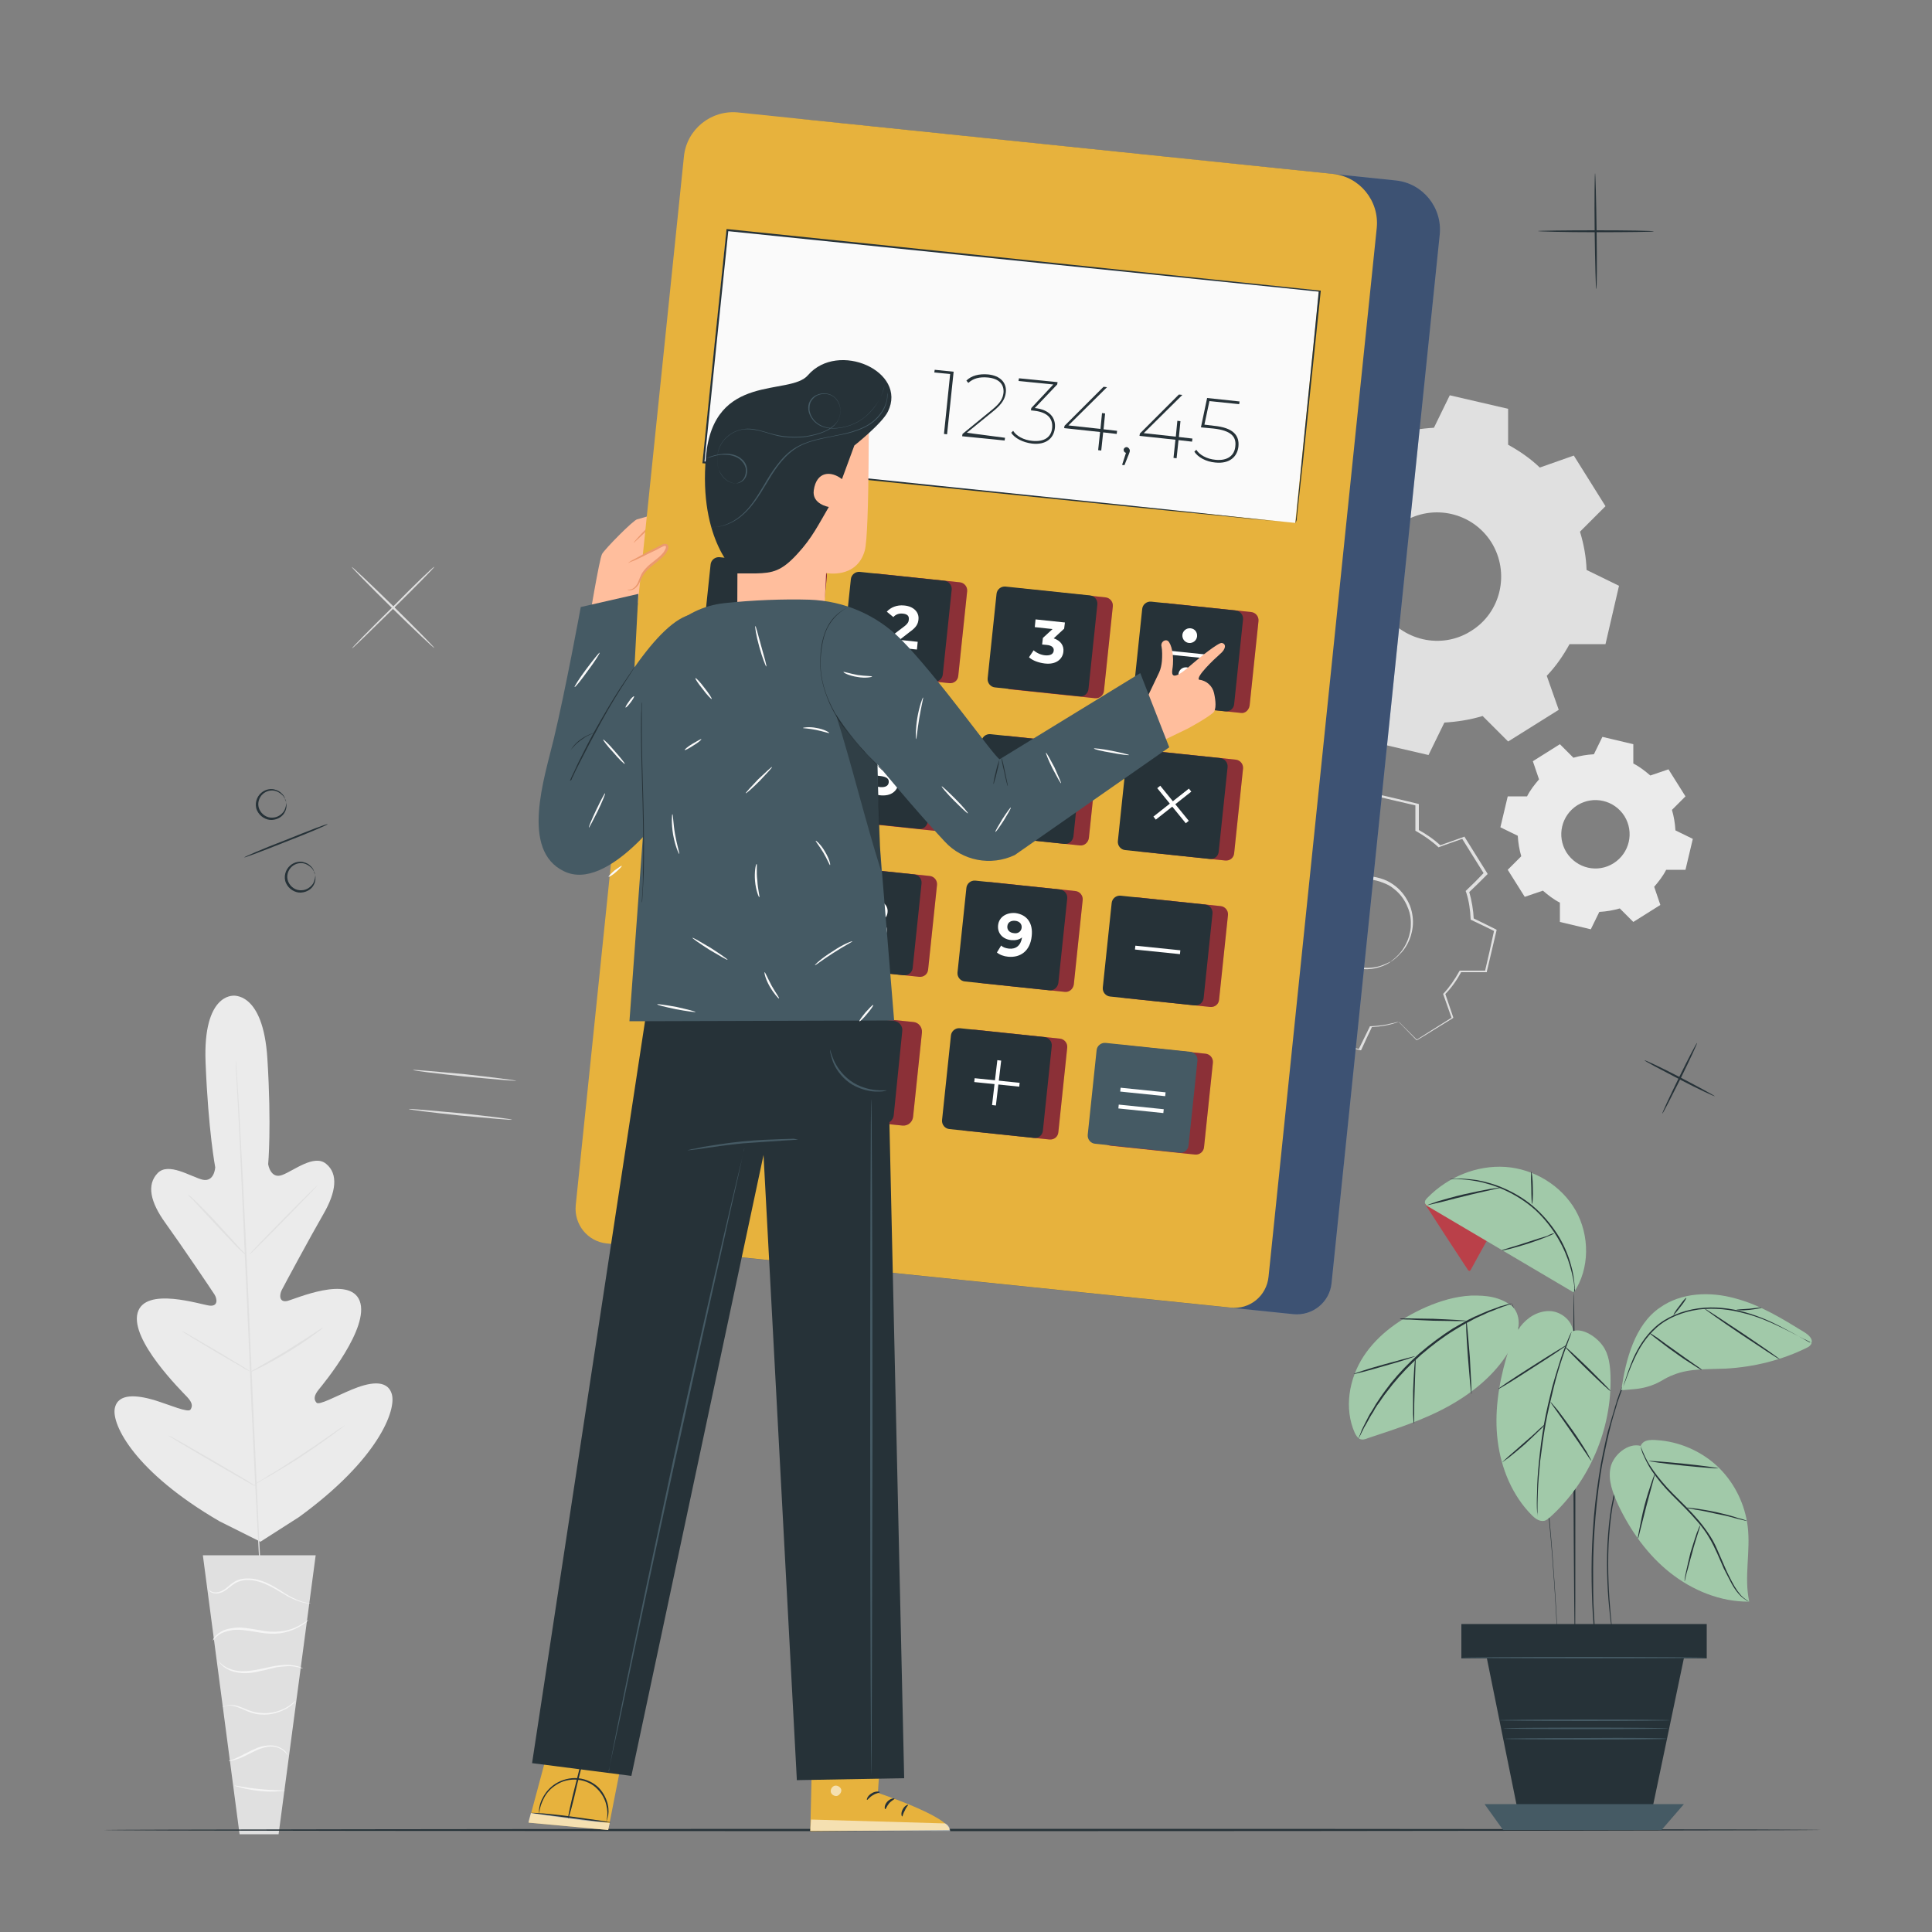<?xml version="1.0" encoding="utf-8"?>
<!-- Generator: Adobe Illustrator 25.0.0, SVG Export Plug-In . SVG Version: 6.00 Build 0)  -->
<svg version="1.1" xmlns="http://www.w3.org/2000/svg" xmlns:xlink="http://www.w3.org/1999/xlink" x="0px" y="0px"
	 viewBox="0 0 500 500" style="enable-background:new 0 0 500 500;" xml:space="preserve">
<rect x="0" y="0" width="500" height="500" fill="#808080" stroke="none"/>
<style type="text/css">
	.st0{fill:none;}
	.st1{fill:#E0E0E0;}
	.st2{fill-rule:evenodd;clip-rule:evenodd;fill:#E0E0E0;}
	.st3{fill-rule:evenodd;clip-rule:evenodd;fill:#EBEBEB;}
	.st4{fill:#EBEBEB;}
	.st5{fill:#F5F5F5;}
	.st6{fill:#263238;}
	.st7{fill:#FFBE9D;}
	.st8{fill:#EB996E;}
	.st9{fill:#6688BF;}
	.st10{opacity:0.4;}
	.st11{fill:#E7B23D;}
	.st12{fill:#E8505B;}
	.st13{fill:#FAFAFA;}
	.st14{fill:#FFFFFF;}
	.st15{fill:#455A64;}
	.st16{opacity:0.6;}
	.st17{opacity:0.3;}
	.st18{fill:#A1C9A9;}
	.st19{opacity:0.2;}
</style>
<g id="Background_Complete">
	<g>
		<g>
			<g>
				<g>
					<g>
						<g>
							<g>
								<g>
									<path class="st0" d="M362,264.4c-2.3,0.7-4.7,1.1-7,1.2l-2.9,6l-10.7-2.5l0-6.6c-2.1-1.1-4-2.5-5.8-4.1l-6.2,2.2l-5.8-9.3
										l4.7-4.7c-0.7-2.3-1.1-4.7-1.2-7l-6-2.9l2.5-10.7l6.6,0c1.1-2.1,2.5-4,4.1-5.8l-2.2-6.2l9.3-5.8l4.7,4.7
										c2.3-0.7,4.7-1.1,7-1.2l2.9-6l10.7,2.5l0,6.6c2.1,1.1,4,2.5,5.8,4.1l6.2-2.2l5.8,9.3l-4.7,4.6c0.7,2.3,1.1,4.7,1.2,7l6,2.9
										l-2.5,10.7l-6.6,0c-1.1,2.1-2.5,4-4.1,5.8l2.2,6.2l-9.3,5.8L362,264.4L362,264.4z M359.9,248.9c5.5-3.4,7.2-10.7,3.7-16.2
										c-3.4-5.5-10.7-7.2-16.2-3.7c-5.5,3.4-7.2,10.7-3.7,16.2C347.1,250.6,354.4,252.3,359.9,248.9z"/>
								</g>
							</g>
						</g>
					</g>
				</g>
				<g>
					<g>
						<g>
							<g>
								<g>
									<g>
										<path class="st1" d="M359.9,248.9c0,0-0.8,0.7-2.6,1.3c-1.7,0.6-4.6,1.1-7.9-0.1c-1.6-0.6-3.2-1.6-4.6-3.1
											c-1.3-1.5-2.5-3.4-2.9-5.6c-0.3-1.1-0.3-2.3-0.2-3.5c0.1-1.2,0.3-2.4,0.8-3.5c0.9-2.3,2.6-4.4,4.8-5.8
											c2.2-1.4,4.8-2,7.3-1.8c1.2,0.1,2.4,0.4,3.5,0.8c1.1,0.4,2.1,1,3,1.7c1.8,1.4,3,3.2,3.8,5.1c0.7,1.9,0.9,3.8,0.7,5.5
											c-0.4,3.4-2,5.8-3.4,7.1C360.8,248.5,359.9,248.9,359.9,248.9c0-0.1,0.9-0.6,2.1-1.9c1.2-1.3,2.8-3.7,3.1-7
											c0.1-1.6,0-3.4-0.8-5.2c-0.7-1.8-1.9-3.5-3.6-4.8c-0.8-0.7-1.8-1.2-2.9-1.6c-1-0.4-2.2-0.7-3.3-0.8
											c-2.3-0.2-4.8,0.4-6.9,1.7c-2.1,1.3-3.7,3.3-4.5,5.4c-0.4,1.1-0.7,2.2-0.8,3.3c-0.1,1.1,0,2.2,0.2,3.3
											c0.4,2.1,1.5,3.9,2.7,5.4c1.3,1.4,2.8,2.4,4.4,3c3.1,1.2,5.9,0.8,7.6,0.3C359,249.4,359.8,248.8,359.9,248.9z"/>
									</g>
								</g>
							</g>
						</g>
					</g>
				</g>
				<g>
					<g>
						<g>
							<g>
								<g>
									<g>
										<path class="st1" d="M362,264.4c0,0,0.1,0.1,0.3,0.3c0.2,0.2,0.5,0.5,0.9,0.9c0.8,0.8,2,2,3.5,3.5l-0.1,0
											c2.4-1.5,5.5-3.5,9.2-5.8l-0.1,0.2c-0.7-1.9-1.4-4-2.2-6.2l0-0.1l0.1-0.1c1.5-1.6,2.9-3.6,4.1-5.8l0.1-0.1l0.1,0
											c2.1,0,4.3,0,6.6,0l-0.2,0.2c0.8-3.4,1.6-6.9,2.4-10.7l0.1,0.3c-1.8-0.9-3.9-1.9-6-2.9l-0.2-0.1l0-0.2
											c-0.1-2.2-0.4-4.6-1.2-7l-0.1-0.2l0.1-0.1c1.5-1.4,3.1-3,4.7-4.7l0,0.4c-1.8-2.9-3.8-6.1-5.8-9.3l0.4,0.1
											c-1.9,0.7-4.1,1.4-6.2,2.2l-0.2,0.1l-0.1-0.1c-1.6-1.5-3.6-2.9-5.7-4.1l-0.2-0.1l0-0.2c0-2.1,0-4.3,0-6.6l0.3,0.3
											c-3.4-0.8-7-1.6-10.7-2.5l0.4-0.2c-0.9,1.9-1.9,3.9-2.9,6l-0.1,0.2l-0.2,0c-2.2,0.1-4.6,0.4-6.9,1.2l0,0l0,0
											c-0.2,0,0.3,0.1-0.3-0.1l0,0l0,0l0,0l0,0l-0.1-0.1l-0.1-0.1l-0.3-0.3l-0.6-0.6l-1.2-1.2c-0.8-0.8-1.5-1.6-2.3-2.3l0.4,0
											c-3.1,2-6.2,3.9-9.3,5.8l0.1-0.4c0.7,2.1,1.5,4.2,2.2,6.2l0.1,0.2l-0.1,0.1c-1.6,1.7-3,3.7-4.1,5.7l-0.1,0.2l-0.2,0
											c-2.2,0-4.4,0-6.6,0l0.3-0.2c-0.8,3.6-1.7,7.2-2.5,10.6l-0.2-0.3c2,1,4,1.9,5.9,2.9l0.2,0.1l0,0.2c0.1,2.4,0.5,4.8,1.1,7
											l0.1,0.2l-0.1,0.1c-1.6,1.6-3.2,3.1-4.7,4.6l0-0.3c2,3.3,3.9,6.4,5.8,9.3l-0.3-0.1c2.2-0.8,4.3-1.5,6.2-2.2l0.1,0l0.1,0.1
											c1.8,1.7,3.8,3.1,5.7,4.1l0.1,0.1l0,0.1c0,2.4,0,4.6-0.1,6.6l-0.2-0.2c4.1,1,7.6,1.8,10.6,2.5l-0.2,0.1
											c1.2-2.4,2.1-4.3,2.9-5.9l0-0.1l0.1,0c2.4-0.1,4.2-0.4,5.3-0.7c0.6-0.1,1-0.2,1.3-0.3C361.8,264.5,362,264.4,362,264.4
											c0,0-0.1,0.1-0.4,0.2c-0.3,0.1-0.7,0.2-1.3,0.4c-1.1,0.3-2.9,0.7-5.3,0.8l0.1-0.1c-0.8,1.6-1.7,3.6-2.8,6l-0.1,0.1l-0.1,0
											c-3-0.7-6.5-1.5-10.7-2.4l-0.2,0l0-0.2c0-2,0-4.2,0-6.6l0.1,0.2c-2-1.1-4-2.4-5.9-4.2l0.2,0.1c-2,0.7-4,1.4-6.2,2.2
											l-0.2,0.1l-0.1-0.2c-1.8-2.9-3.8-6-5.8-9.3l-0.1-0.2l0.2-0.2c1.5-1.5,3.1-3.1,4.7-4.7l-0.1,0.3c-0.7-2.3-1.1-4.6-1.2-7.1
											l0.2,0.3c-1.9-0.9-3.9-1.9-6-2.9l-0.2-0.1l0.1-0.2c0.8-3.5,1.6-7,2.5-10.7l0.1-0.2l0.3,0c2.2,0,4.4,0,6.6,0l-0.3,0.2
											c1.1-2.1,2.5-4.1,4.2-5.9l-0.1,0.3c-0.7-2.1-1.4-4.1-2.2-6.2l-0.1-0.3l0.2-0.1c3-1.9,6.1-3.8,9.3-5.8l0.2-0.1l0.2,0.2
											c0.8,0.8,1.5,1.6,2.3,2.3l1.2,1.2l0.6,0.6l0.3,0.3l0.1,0.1l0.1,0.1l0,0l0,0l0,0l0,0c-0.7-0.2-0.2,0-0.3-0.1l0,0l0,0
											c2.4-0.7,4.8-1.1,7.1-1.2l-0.3,0.2c1-2,2-4.1,2.9-6l0.1-0.2l0.3,0.1c3.7,0.8,7.3,1.7,10.7,2.5l0.3,0.1l0,0.3
											c0,2.3,0,4.5,0,6.6l-0.2-0.3c2.2,1.2,4.2,2.6,5.9,4.2l-0.3-0.1c2.2-0.8,4.3-1.5,6.2-2.2l0.2-0.1l0.1,0.2
											c2,3.2,4,6.4,5.8,9.3l0.1,0.2l-0.2,0.2c-1.6,1.6-3.2,3.2-4.7,4.6l0.1-0.3c0.7,2.4,1.1,4.9,1.2,7.1l-0.2-0.2
											c2.1,1,4.1,2,5.9,2.9l0.2,0.1l0,0.2c-0.9,3.7-1.7,7.3-2.5,10.6l0,0.2l-0.2,0c-2.3,0-4.5,0-6.6,0l0.2-0.1
											c-1.2,2.2-2.6,4.2-4.2,5.8l0-0.2c0.8,2.3,1.5,4.4,2.1,6.2l0,0.1l-0.1,0.1c-3.8,2.3-6.9,4.3-9.3,5.7l-0.1,0l-0.1-0.1
											c-1.5-1.5-2.6-2.7-3.4-3.5c-0.4-0.4-0.7-0.7-0.9-0.9C362.1,264.6,362,264.4,362,264.4z"/>
									</g>
								</g>
							</g>
						</g>
					</g>
				</g>
			</g>
			<g>
				<g>
					<g>
						<g>
							<g>
								<path class="st2" d="M383.7,185.3c-3.3,1-6.6,1.5-9.9,1.7l-4.1,8.4l-15.1-3.5l0-9.3c-2.9-1.6-5.7-3.5-8.2-5.9l-8.8,3.1
									l-8.2-13.1l6.6-6.6c-1-3.3-1.5-6.6-1.7-9.9l-8.4-4.1l3.5-15.1l9.3,0c1.6-2.9,3.5-5.7,5.9-8.2l-3.1-8.8l13.1-8.2l6.6,6.6
									c3.3-1,6.6-1.5,9.9-1.7l4.1-8.4l15.1,3.5l0,9.3c2.9,1.6,5.7,3.5,8.2,5.9l8.8-3.1l8.2,13.1l-6.6,6.6c1,3.3,1.6,6.6,1.7,9.9
									l8.4,4.1l-3.5,15.1l-9.3,0c-1.6,2.9-3.5,5.7-5.9,8.2l3.1,8.8l-13.1,8.2L383.7,185.3L383.7,185.3z M380.7,163.3
									c7.8-4.8,10.1-15.1,5.3-22.9c-4.9-7.8-15.1-10.1-22.9-5.3c-7.8,4.9-10.1,15.1-5.3,22.9C362.7,165.8,373,168.2,380.7,163.3z"
									/>
							</g>
						</g>
					</g>
				</g>
			</g>
		</g>
		<g>
			<g>
				<g>
					<g>
						<g>
							<path class="st3" d="M419.2,235.1c-1.7,0.5-3.5,0.8-5.3,0.9l-2.2,4.5l-8-1.9l0-5c-1.6-0.8-3-1.9-4.4-3.1l-4.7,1.6l-4.4-7
								l3.5-3.5c-0.5-1.7-0.8-3.5-0.9-5.3l-4.5-2.2l1.9-8l5,0c0.8-1.6,1.9-3,3.1-4.4l-1.6-4.7l7-4.4l3.5,3.5
								c1.7-0.5,3.5-0.8,5.3-0.9l2.2-4.5l8,1.9l0,5c1.6,0.8,3,1.9,4.4,3.1l4.7-1.6l4.4,7l-3.5,3.5c0.5,1.7,0.8,3.5,0.9,5.3l4.5,2.2
								l-1.9,8l-5,0c-0.8,1.6-1.9,3-3.1,4.4l1.6,4.7l-7,4.4L419.2,235.1L419.2,235.1z M417.6,223.4c4.1-2.6,5.4-8,2.8-12.2
								c-2.6-4.1-8-5.4-12.2-2.8c-4.1,2.6-5.4,8-2.8,12.2C408.1,224.8,413.5,226,417.6,223.4z"/>
						</g>
					</g>
				</g>
			</g>
		</g>
	</g>
	<g>
		<g>
			<g>
				<path class="st1" d="M112.4,146.7c0.1,0.1-4.6,4.9-10.5,10.7c-5.9,5.8-10.7,10.5-10.8,10.4c-0.1-0.1,4.6-4.9,10.5-10.7
					C107.4,151.2,112.3,146.5,112.4,146.7z"/>
			</g>
		</g>
		<g>
			<g>
				<path class="st1" d="M112.4,167.7c-0.1,0.1-5-4.5-10.9-10.3c-5.9-5.8-10.6-10.6-10.5-10.7c0.1-0.1,5,4.5,10.9,10.3
					C107.8,162.8,112.5,167.6,112.4,167.7z"/>
			</g>
		</g>
	</g>
	<g>
		<g>
			<g>
				<g>
					<path class="st1" d="M133.6,279.7c0,0.1-6-0.4-13.4-1.1c-7.4-0.8-13.3-1.5-13.3-1.7c0-0.1,6,0.4,13.4,1.1
						C127.6,278.8,133.6,279.6,133.6,279.7z"/>
				</g>
			</g>
		</g>
		<g>
			<g>
				<g>
					<path class="st1" d="M132.5,289.8c0,0.1-6-0.4-13.4-1.1c-7.4-0.8-13.3-1.5-13.3-1.7c0-0.1,6,0.4,13.4,1.1
						C126.6,288.9,132.5,289.6,132.5,289.8z"/>
				</g>
			</g>
		</g>
	</g>
	<g>
		<g>
			<g>
				<path class="st4" d="M60.4,257.7c0,0-7.9-0.6-7.2,17.2c0.7,17.8,2.5,27.2,2.5,27.2s-0.2,3.9-3.3,3.2c-3.1-0.8-8.8-4.6-11.6-1.7
					c-2.9,3-1.9,7.5,2,12.9c3.9,5.4,12,17.4,12.7,18.5c0.7,1.1,1,3.1-1.2,2.9c-2.2-0.2-16.8-5.1-18.7,1.9
					c-1.9,7.1,11.4,20.2,12.8,21.7c1.4,1.5,1.5,2.4,0.9,3.3c-0.6,0.9-5.3-1.2-9.5-2.5c-4.2-1.2-9.3-1.9-10.1,2.2
					c-0.8,4.2,5.1,16.4,27.1,29.2l10.6,5.3l10-6.4c20.6-15,25.2-27.7,24-31.8c-1.2-4.1-6.2-2.9-10.3-1.2c-4.1,1.7-8.6,4.2-9.2,3.4
					c-0.7-0.8-0.7-1.8,0.6-3.4c1.3-1.6,13.2-16,10.6-22.9c-2.6-6.8-16.7-0.5-18.8,0c-2.1,0.4-2-1.6-1.4-2.8
					c0.6-1.2,7.5-14,10.8-19.7c3.3-5.7,3.9-10.4,0.7-13c-3.1-2.6-8.4,1.8-11.4,2.9s-3.6-2.8-3.6-2.8s0.9-9.6-0.2-27.3
					c-1.1-17.7-9.1-16.3-9.1-16.3"/>
			</g>
			<g>
				<g>
					<path class="st1" d="M61,273.6c0,0,0,0.1,0,0.4c0,0.3,0,0.6,0.1,1.1c0.1,1,0.2,2.4,0.3,4.2c0.2,3.6,0.6,8.9,0.9,15.4
						c0.7,13,1.6,31.1,2.4,51c0.9,19.9,1.7,37.9,2.3,51c0.3,6.5,0.6,11.8,0.8,15.4c0.1,1.8,0.2,3.2,0.2,4.2c0,0.5,0,0.8,0,1.1
						c0,0.2,0,0.4,0,0.4s0-0.1,0-0.4c0-0.3,0-0.6-0.1-1.1c-0.1-1-0.2-2.4-0.3-4.2c-0.2-3.6-0.6-8.9-0.9-15.4
						c-0.7-13-1.6-31.1-2.4-51c-0.9-19.9-1.7-37.9-2.3-51c-0.3-6.5-0.6-11.8-0.8-15.4c-0.1-1.8-0.2-3.2-0.2-4.2c0-0.5,0-0.8,0-1.1
						C61,273.7,61,273.6,61,273.6z"/>
				</g>
			</g>
			<g>
				<g>
					<path class="st1" d="M48.7,309.2c0,0,0.3,0.2,0.7,0.5c0.4,0.4,1,0.9,1.7,1.6c1.4,1.4,3.3,3.3,5.3,5.5c2,2.2,3.8,4.1,5.2,5.7
						c0.6,0.7,1.1,1.2,1.6,1.7c0.4,0.4,0.6,0.6,0.6,0.7c0,0-0.3-0.2-0.7-0.5c-0.4-0.4-1-0.9-1.7-1.6c-1.4-1.4-3.2-3.4-5.3-5.6
						c-2-2.2-3.8-4.1-5.2-5.6c-0.6-0.7-1.1-1.2-1.6-1.7C48.8,309.5,48.6,309.2,48.7,309.2z"/>
				</g>
			</g>
			<g>
				<g>
					<path class="st1" d="M64.6,324.6c-0.1-0.1,3.8-4.1,8.6-9c4.8-4.9,8.8-8.8,8.9-8.8c0.1,0.1-3.8,4.1-8.6,9
						C68.7,320.7,64.7,324.7,64.6,324.6z"/>
				</g>
			</g>
			<g>
				<g>
					<path class="st1" d="M64.6,355.2c0,0,0.3-0.2,0.7-0.5c0.6-0.3,1.3-0.7,2.1-1.2c1.7-1,4.1-2.3,6.7-3.9c2.6-1.6,4.9-3.1,6.6-4.2
						c0.8-0.5,1.4-1,2-1.3c0.5-0.3,0.7-0.5,0.8-0.4c0,0-0.2,0.2-0.7,0.6c-0.4,0.3-1.1,0.8-1.9,1.4c-1.6,1.2-3.9,2.7-6.5,4.3
						c-2.6,1.6-5,2.9-6.8,3.8c-0.9,0.5-1.6,0.8-2.1,1C64.9,355.1,64.6,355.2,64.6,355.2z"/>
				</g>
			</g>
			<g>
				<g>
					<path class="st1" d="M47.1,344.5c0,0,0.3,0.1,0.7,0.3c0.5,0.2,1.1,0.6,1.9,1.1c1.6,0.9,3.8,2.2,6.2,3.6
						c2.4,1.4,4.6,2.8,6.2,3.7c0.8,0.5,1.4,0.9,1.9,1.2c0.4,0.3,0.7,0.5,0.7,0.5c0,0-0.3-0.1-0.7-0.3c-0.5-0.2-1.1-0.6-1.9-1.1
						c-1.6-0.9-3.8-2.2-6.2-3.6c-2.4-1.4-4.6-2.8-6.2-3.7c-0.8-0.5-1.4-0.9-1.9-1.2C47.3,344.7,47.1,344.5,47.1,344.5z"/>
				</g>
			</g>
			<g>
				<g>
					<path class="st1" d="M43.6,371.5c0,0,0.3,0.1,0.9,0.4c0.7,0.4,1.5,0.8,2.5,1.4c2.1,1.2,4.9,2.8,8,4.6c3.1,1.8,5.9,3.5,8,4.7
						c1,0.6,1.8,1.1,2.4,1.5c0.6,0.4,0.9,0.6,0.9,0.6c0,0-0.3-0.1-0.9-0.4c-0.7-0.4-1.5-0.8-2.5-1.4c-2.1-1.2-4.9-2.8-8-4.6
						c-3.1-1.8-5.9-3.5-8-4.7c-1-0.6-1.8-1.1-2.4-1.5C43.9,371.8,43.6,371.6,43.6,371.5z"/>
				</g>
			</g>
			<g>
				<g>
					<path class="st1" d="M65.8,384.2c0,0,0.3-0.2,0.9-0.6c0.7-0.4,1.5-0.9,2.6-1.6c2.2-1.3,5.2-3.2,8.4-5.3
						c3.2-2.1,6.1-4.1,8.2-5.6c1-0.7,1.8-1.3,2.5-1.7c0.6-0.4,0.9-0.6,0.9-0.6c0,0-0.3,0.3-0.8,0.7c-0.6,0.4-1.4,1.1-2.4,1.8
						c-2,1.5-4.9,3.5-8.2,5.7c-3.2,2.1-6.3,3.9-8.5,5.2c-1.1,0.6-2,1.1-2.6,1.5C66.2,384.1,65.8,384.3,65.8,384.2z"/>
				</g>
			</g>
		</g>
		<g>
			<g>
				<g>
					<polygon class="st1" points="81.7,402.5 52.5,402.5 62,474.7 72.1,474.7 					"/>
				</g>
			</g>
			<g>
				<g>
					<g>
						<path class="st5" d="M54,411.4c0,0,0,0.1,0.2,0.3c0.1,0.2,0.4,0.4,0.7,0.5c0.7,0.3,1.9,0.3,3.1-0.4c1.2-0.7,2.2-1.9,3.8-2.5
							c1.6-0.6,3.5-0.5,5.4,0.1c1.9,0.6,3.5,1.5,5,2.4c1.5,0.9,2.8,1.7,4.1,2.2c1.2,0.5,2.3,0.8,3,0.9c0.4,0,0.7,0.1,0.8,0.1
							c0.2,0,0.3,0,0.3,0c0-0.1-1.7-0.1-4-1.2c-1.2-0.5-2.5-1.3-4-2.3c-1.5-0.9-3.1-1.9-5.1-2.5c-1.9-0.6-4-0.7-5.7-0.1
							c-0.8,0.3-1.5,0.8-2.1,1.3c-0.6,0.5-1.1,1-1.7,1.3c-1.1,0.7-2.2,0.7-2.8,0.5C54.2,411.7,54,411.3,54,411.4z"/>
					</g>
				</g>
			</g>
			<g>
				<g>
					<g>
						<path class="st5" d="M55,424.7c0,0,0.2-0.3,0.7-0.8c0.5-0.5,1.2-1.1,2.3-1.5c1.1-0.4,2.5-0.7,4.1-0.6c1.6,0.1,3.3,0.4,5.1,0.7
							c1.8,0.3,3.6,0.4,5.2,0.2c1.6-0.2,3-0.7,4.1-1.2c1.1-0.5,1.9-1.1,2.5-1.5c0.5-0.4,0.8-0.7,0.8-0.7c-0.1-0.1-1.2,0.9-3.4,1.9
							c-1.1,0.5-2.5,0.9-4,1c-1.6,0.2-3.3,0.1-5.1-0.3c-1.8-0.3-3.5-0.6-5.2-0.7c-1.6,0-3.1,0.3-4.2,0.7c-1.1,0.5-1.9,1.2-2.3,1.7
							c-0.2,0.3-0.4,0.5-0.4,0.6C55.1,424.6,55,424.7,55,424.7z"/>
					</g>
				</g>
			</g>
			<g>
				<g>
					<g>
						<path class="st5" d="M78.4,431.8c0,0-0.3-0.2-0.8-0.4c-0.5-0.2-1.4-0.4-2.4-0.5c-1-0.1-2.3,0-3.7,0.2
							c-1.4,0.2-2.8,0.6-4.4,0.9c-1.5,0.3-3,0.5-4.4,0.5c-1.3,0-2.5-0.3-3.5-0.7c-1.9-0.8-2.6-2-2.6-2c0,0,0.1,0.3,0.5,0.8
							c0.4,0.5,1,1,2,1.5c0.9,0.5,2.2,0.8,3.6,0.9c1.4,0.1,2.9-0.1,4.5-0.5c1.6-0.3,3-0.7,4.3-1c1.3-0.2,2.6-0.3,3.6-0.3
							C77.2,431.3,78.3,431.9,78.4,431.8z"/>
					</g>
				</g>
			</g>
			<g>
				<g>
					<g>
						<path class="st5" d="M57.6,441.8c0,0.1,1-0.7,2.8-0.3c0.9,0.2,1.9,0.6,3,1.1c1.1,0.5,2.4,1,3.9,1.1c2.9,0.3,5.4-0.7,7-1.6
							c0.8-0.5,1.4-1,1.7-1.3c0.4-0.4,0.5-0.6,0.5-0.6c-0.1-0.1-0.8,0.8-2.4,1.7c-1.6,0.9-4,1.7-6.8,1.4c-2.8-0.2-4.9-1.8-6.8-2
							c-0.9-0.1-1.7,0-2.2,0.2C57.8,441.6,57.6,441.8,57.6,441.8z"/>
					</g>
				</g>
			</g>
			<g>
				<g>
					<g>
						<path class="st5" d="M59.2,455.7c0,0.1,1,0,2.4-0.5c1.5-0.5,3.3-1.6,5.4-2.5c1.1-0.4,2.1-0.7,3.1-0.7c1,0,1.8,0.2,2.5,0.6
							c1.3,0.7,1.7,1.6,1.8,1.6c0,0,0-0.2-0.3-0.6c-0.2-0.4-0.7-0.8-1.4-1.2c-0.7-0.4-1.6-0.7-2.7-0.7c-1,0-2.2,0.2-3.3,0.6
							c-2.2,0.9-4,2-5.4,2.6C60.2,455.5,59.2,455.6,59.2,455.7z"/>
					</g>
				</g>
			</g>
			<g>
				<g>
					<g>
						<path class="st5" d="M60.7,462.1c0,0.1,0.7,0.3,1.9,0.6c1.2,0.3,2.8,0.6,4.6,0.8c1.8,0.2,3.5,0.2,4.7,0.1
							c1.2-0.1,1.9-0.2,1.9-0.2c0-0.1-3,0-6.6-0.4C63.6,462.7,60.7,462,60.7,462.1z"/>
					</g>
				</g>
			</g>
		</g>
	</g>
</g>
<g id="Floor">
	<g>
		<g>
			<path class="st6" d="M471.3,473.6c0,0.1-99.5,0.3-222.2,0.3c-122.8,0-222.3-0.1-222.3-0.3c0-0.1,99.5-0.3,222.3-0.3
				C371.8,473.3,471.3,473.4,471.3,473.6z"/>
		</g>
	</g>
</g>
<g id="Character">
	<g>
		<g>
			<path class="st7" d="M152.4,161c0,0,2.7-16.3,3.4-17.6c0.6-1.2,8.2-8.9,9.1-9c0.9-0.2,12.7-3.9,12.1-2c-0.7,1.8-9,4.3-9,4.3
				l-0.8,1c0,0,7.1-2.3,8.9-2.3c1.6,0.1,1.9,1.7,0.6,2.2c-1.3,0.5-7.5,2.3-7.8,2.7c-0.2,0.4,7-1.7,7.9-1.6c1.2,0.1,2.1,1.6,0.9,2.1
				c-0.7,0.3-7.7,1.9-7.7,1.9s5.8-0.7,6.5-0.5c1.1,0.3,1,1.6-0.2,1.9c-0.8,0.2-5.1,0.4-6.1,0.7c0,0-0.8,0.7-0.8,2.8
				c0,2.2-2.8,7.9-2.8,7.9L152.4,161z"/>
			<g>
				<path class="st8" d="M176.9,132.4c0,0-0.6,0.7-1.7,1.5c-0.6,0.4-1.3,0.8-2.2,1.2c-0.9,0.3-1.9,0.7-2.9,1
					c-0.8,0.3-1.5,0.5-2.2,0.7l0.1-0.1c-2.3,2.3-4,3.8-4,3.8c-0.1-0.1,1.4-1.8,3.7-4.1l0,0l0.1,0c0.7-0.2,1.4-0.5,2.2-0.8
					c1-0.3,2-0.7,2.9-1c0.9-0.3,1.6-0.7,2.2-1.1C176.1,132.9,176.8,132.3,176.9,132.4z"/>
			</g>
		</g>
		<g>
			<path class="st9" d="M334.7,340.1l-161.4-16.6c-4.9-0.5-8.5-4.9-8-9.9l28-271.4c0.7-7,7-12.1,14-11.4l153.9,15.9
				c7,0.7,12.1,7,11.4,14l-28,271.4C344.1,337,339.7,340.6,334.7,340.1z"/>
			<path class="st10" d="M334.7,340.1l-161.4-16.6c-4.9-0.5-8.5-4.9-8-9.9l28-271.4c0.7-7,7-12.1,14-11.4l153.9,15.9
				c7,0.7,12.1,7,11.4,14l-28,271.4C344.1,337,339.7,340.6,334.7,340.1z"/>
			<g>
				<g>
					<path class="st11" d="M318.4,338.4L157,321.8c-4.9-0.5-8.5-4.9-8-9.9l28-271.4c0.7-7,7-12.1,14-11.4L344.9,45
						c7,0.7,12.1,7,11.4,14l-28,271.4C327.8,335.4,323.4,339,318.4,338.4z"/>
				</g>
				<g>
					<path class="st12" d="M233.6,291.3l-55.7-5.7c-1.3-0.1-2.3-1.3-2.2-2.7L178,261c0.1-1.3,1.3-2.3,2.7-2.2l55.7,5.7
						c1.3,0.1,2.3,1.3,2.2,2.7l-2.3,21.9C236.1,290.5,234.9,291.4,233.6,291.3z"/>
				</g>
				<g class="st10">
					<path d="M233.6,291.3l-55.7-5.7c-1.3-0.1-2.3-1.3-2.2-2.7L178,261c0.1-1.3,1.3-2.3,2.7-2.2l55.7,5.7c1.3,0.1,2.3,1.3,2.2,2.7
						l-2.3,21.9C236.1,290.5,234.9,291.4,233.6,291.3z"/>
				</g>
				<g>
					<g>
						
							<rect x="231.5" y="20.4" transform="matrix(0.102 -0.995 0.995 0.102 137.966 347.872)" class="st13" width="60.4" height="154.1"/>
					</g>
					<g>
						<g>
							<path class="st6" d="M335.3,135.4c0,0,0-0.4,0.1-1.1c0.1-0.7,0.2-1.8,0.3-3.1c0.3-2.7,0.7-6.8,1.2-11.9
								c1-10.4,2.6-25.4,4.4-44l0.2,0.2c-38.6-4-93-9.5-153.3-15.7l0,0l0.3-0.2c-2.2,21-4.3,41.3-6.2,60.1l-0.2-0.3
								c44.4,4.6,82.6,8.6,109.9,11.4c13.6,1.4,24.5,2.6,31.9,3.4c3.7,0.4,6.6,0.7,8.5,0.9c1,0.1,1.7,0.2,2.2,0.2
								C335,135.4,335.3,135.4,335.3,135.4s-0.2,0-0.7-0.1c-0.5,0-1.2-0.1-2.2-0.2c-1.9-0.2-4.8-0.5-8.5-0.8
								c-7.4-0.8-18.3-1.8-31.9-3.2c-27.3-2.8-65.6-6.7-110-11.2l-0.2,0l0-0.2c1.9-18.8,4-39.1,6.2-60.1l0-0.3l0.3,0l0,0
								c60.3,6.2,114.7,11.9,153.3,15.9l0.2,0l0,0.2c-2,18.7-3.5,33.7-4.6,44.1c-0.6,5.2-1,9.2-1.3,11.9c-0.1,1.3-0.3,2.4-0.3,3.1
								C335.4,135.1,335.3,135.4,335.3,135.4z"/>
						</g>
					</g>
				</g>
				<g>
					<g>
						<path class="st12" d="M209.4,173l-21.9-2.3c-1.1-0.1-2-1.1-1.9-2.3l2.3-21.9c0.1-1.1,1.1-2,2.3-1.9l21.9,2.3
							c1.1,0.1,2,1.1,1.9,2.3l-2.3,21.9C211.6,172.3,210.6,173.2,209.4,173z"/>
					</g>
					<g class="st10">
						<path d="M209.4,173l-21.9-2.3c-1.1-0.1-2-1.1-1.9-2.3l2.3-21.9c0.1-1.1,1.1-2,2.3-1.9l21.9,2.3c1.1,0.1,2,1.1,1.9,2.3
							l-2.3,21.9C211.6,172.3,210.6,173.2,209.4,173z"/>
					</g>
					<g>
						<path class="st6" d="M205.4,172.6l-21.9-2.3c-1.1-0.1-2-1.1-1.9-2.3l2.3-21.9c0.1-1.1,1.1-2,2.3-1.9l21.9,2.3
							c1.1,0.1,2,1.1,1.9,2.3l-2.3,21.9C207.6,171.9,206.5,172.7,205.4,172.6z"/>
					</g>
					<g>
						<path class="st14" d="M198.2,153.1l-1.1,10.9l-2.5-0.3l0.9-8.8l-2.2-0.2l0.2-2L198.2,153.1z"/>
					</g>
				</g>
				<g>
					<g>
						<path class="st12" d="M245.7,176.8l-21.9-2.3c-1.1-0.1-2-1.1-1.9-2.3l2.3-21.9c0.1-1.1,1.1-2,2.3-1.9l21.9,2.3
							c1.1,0.1,2,1.1,1.9,2.3l-2.3,21.9C247.9,176.1,246.9,176.9,245.7,176.8z"/>
					</g>
					<g class="st10">
						<path d="M245.7,176.8l-21.9-2.3c-1.1-0.1-2-1.1-1.9-2.3l2.3-21.9c0.1-1.1,1.1-2,2.3-1.9l21.9,2.3c1.1,0.1,2,1.1,1.9,2.3
							l-2.3,21.9C247.9,176.1,246.9,176.9,245.7,176.8z"/>
					</g>
					<g>
						<path class="st6" d="M241.7,176.4l-21.9-2.3c-1.1-0.1-2-1.1-1.9-2.3l2.3-21.9c0.1-1.1,1.1-2,2.3-1.9l21.9,2.3
							c1.1,0.1,2,1.1,1.9,2.3l-2.3,21.9C243.9,175.7,242.9,176.5,241.7,176.4z"/>
					</g>
					<g>
						<path class="st14" d="M237.5,166.1l-0.2,2l-8.2-0.8l0.2-1.6l4.6-3.5c1.1-0.8,1.3-1.4,1.3-1.9c0.1-0.9-0.4-1.4-1.6-1.5
							c-0.9-0.1-1.8,0.2-2.4,0.9l-1.7-1.4c1-1.1,2.6-1.8,4.5-1.6c2.4,0.2,3.9,1.7,3.7,3.6c-0.1,1.1-0.5,2-2.2,3.2l-2.7,2.1
							L237.5,166.1z"/>
					</g>
				</g>
				<g>
					<g>
						<path class="st12" d="M283.4,180.7l-21.9-2.3c-1.1-0.1-2-1.1-1.9-2.3l2.3-21.9c0.1-1.1,1.1-2,2.3-1.9l21.9,2.3
							c1.1,0.1,2,1.1,1.9,2.3l-2.3,21.9C285.6,179.9,284.6,180.8,283.4,180.7z"/>
					</g>
					<g class="st10">
						<path d="M283.4,180.7l-21.9-2.3c-1.1-0.1-2-1.1-1.9-2.3l2.3-21.9c0.1-1.1,1.1-2,2.3-1.9l21.9,2.3c1.1,0.1,2,1.1,1.9,2.3
							l-2.3,21.9C285.6,179.9,284.6,180.8,283.4,180.7z"/>
					</g>
					<g>
						<path class="st6" d="M279.4,180.2l-21.9-2.3c-1.1-0.1-2-1.1-1.9-2.3l2.3-21.9c0.1-1.1,1.1-2,2.3-1.9l21.9,2.3
							c1.1,0.1,2,1.1,1.9,2.3l-2.3,21.9C281.6,179.5,280.5,180.4,279.4,180.2z"/>
					</g>
					<g>
						<path class="st14" d="M275.2,168.7c-0.2,1.8-1.8,3.4-4.9,3c-1.5-0.2-3-0.7-4-1.6l1.2-1.8c0.8,0.7,1.9,1.2,3,1.3
							c1.3,0.1,2.1-0.3,2.2-1.2c0.1-0.8-0.5-1.4-1.9-1.5l-1.1-0.1l0.2-1.7l2.5-2.3l-4.6-0.5l0.2-2l7.6,0.8l-0.2,1.6l-2.7,2.5
							C274.5,165.8,275.4,167.1,275.2,168.7z"/>
					</g>
				</g>
				<g>
					<g>
						<path class="st12" d="M321.1,184.5l-21.9-2.3c-1.1-0.1-2-1.1-1.9-2.3l2.3-21.9c0.1-1.1,1.1-2,2.3-1.9l21.9,2.3
							c1.1,0.1,2,1.1,1.9,2.3l-2.3,21.9C323.2,183.8,322.2,184.7,321.1,184.5z"/>
					</g>
					<g class="st10">
						<path d="M321.1,184.5l-21.9-2.3c-1.1-0.1-2-1.1-1.9-2.3l2.3-21.9c0.1-1.1,1.1-2,2.3-1.9l21.9,2.3c1.1,0.1,2,1.1,1.9,2.3
							l-2.3,21.9C323.2,183.8,322.2,184.7,321.1,184.5z"/>
					</g>
					<g>
						<path class="st6" d="M317.1,184.1l-21.9-2.3c-1.1-0.1-2-1.1-1.9-2.3l2.3-21.9c0.1-1.1,1.1-2,2.3-1.9l21.9,2.3
							c1.1,0.1,2,1.1,1.9,2.3l-2.3,21.9C319.3,183.4,318.3,184.2,317.1,184.1z"/>
					</g>
					<g>
						<g>
							
								<rect x="306.9" y="163.7" transform="matrix(0.102 -0.995 0.995 0.102 107.264 457.964)" class="st14" width="1" height="11.7"/>
						</g>
						<g>
							<path class="st14" d="M309.8,164.7c-0.1,1-1,1.8-2.1,1.7c-1-0.1-1.8-1-1.7-2.1c0.1-1,1-1.8,2.1-1.7
								C309.2,162.7,309.9,163.6,309.8,164.7z"/>
						</g>
						<g>
							<path class="st14" d="M308.8,174.8c-0.1,1-1,1.8-2.1,1.7c-1-0.1-1.8-1-1.7-2.1c0.1-1,1-1.8,2.1-1.7
								C308.1,172.8,308.9,173.8,308.8,174.8z"/>
						</g>
					</g>
				</g>
				<g>
					<g>
						<path class="st12" d="M205.5,211.2l-21.9-2.3c-1.1-0.1-2-1.1-1.9-2.3l2.3-21.9c0.1-1.1,1.1-2,2.3-1.9l21.9,2.3
							c1.1,0.1,2,1.1,1.9,2.3l-2.3,21.9C207.6,210.5,206.6,211.3,205.5,211.2z"/>
					</g>
					<g class="st10">
						<path d="M205.5,211.2l-21.9-2.3c-1.1-0.1-2-1.1-1.9-2.3l2.3-21.9c0.1-1.1,1.1-2,2.3-1.9l21.9,2.3c1.1,0.1,2,1.1,1.9,2.3
							l-2.3,21.9C207.6,210.5,206.6,211.3,205.5,211.2z"/>
					</g>
					<g>
						<path class="st6" d="M201.5,210.8l-21.9-2.3c-1.1-0.1-2-1.1-1.9-2.3l2.3-21.9c0.1-1.1,1.1-2,2.3-1.9l21.9,2.3
							c1.1,0.1,2,1.1,1.9,2.3l-2.3,21.9C203.6,210.1,202.6,210.9,201.5,210.8z"/>
					</g>
					<g>
						<path class="st14" d="M196.5,200.2l-1.8-0.2l-0.2,2.3l-2.5-0.3l0.2-2.3l-5.8-0.6l0.2-1.7l5.8-6.4l2.6,0.3l-5.4,6l2.9,0.3
							l0.2-2l2.4,0.2l-0.2,2l1.8,0.2L196.5,200.2z"/>
					</g>
				</g>
				<g>
					<g>
						<path class="st12" d="M241.8,215l-21.9-2.3c-1.1-0.1-2-1.1-1.9-2.3l2.3-21.9c0.1-1.1,1.1-2,2.3-1.9l21.9,2.3
							c1.1,0.1,2,1.1,1.9,2.3l-2.3,21.9C244,214.2,243,215.1,241.8,215z"/>
					</g>
					<g class="st10">
						<path d="M241.8,215l-21.9-2.3c-1.1-0.1-2-1.1-1.9-2.3l2.3-21.9c0.1-1.1,1.1-2,2.3-1.9l21.9,2.3c1.1,0.1,2,1.1,1.9,2.3
							l-2.3,21.9C244,214.2,243,215.1,241.8,215z"/>
					</g>
					<g>
						<path class="st6" d="M237.8,214.5l-21.9-2.3c-1.1-0.1-2-1.1-1.9-2.3l2.3-21.9c0.1-1.1,1.1-2,2.3-1.9l21.9,2.3
							c1.1,0.1,2,1.1,1.9,2.3l-2.3,21.9C240,213.8,238.9,214.7,237.8,214.5z"/>
					</g>
					<g>
						<path class="st14" d="M232.5,202.7c-0.2,1.9-1.8,3.5-4.9,3.1c-1.5-0.2-3-0.7-4-1.6l1.2-1.8c0.8,0.7,1.9,1.2,3,1.3
							c1.3,0.1,2.1-0.3,2.2-1.2c0.1-0.9-0.4-1.5-2.4-1.7l-2.8-0.3l1.2-6.1l6.6,0.7l-0.2,2l-4.5-0.5l-0.4,2l0.9,0.1
							C231.6,199.2,232.7,200.8,232.5,202.7z"/>
					</g>
				</g>
				<g>
					<g>
						<path class="st12" d="M279.5,218.8l-21.9-2.3c-1.1-0.1-2-1.1-1.9-2.3l2.3-21.9c0.1-1.1,1.1-2,2.3-1.9l21.9,2.3
							c1.1,0.1,2,1.1,1.9,2.3l-2.3,21.9C281.6,218.1,280.6,218.9,279.5,218.8z"/>
					</g>
					<g class="st10">
						<path d="M279.5,218.8l-21.9-2.3c-1.1-0.1-2-1.1-1.9-2.3l2.3-21.9c0.1-1.1,1.1-2,2.3-1.9l21.9,2.3c1.1,0.1,2,1.1,1.9,2.3
							l-2.3,21.9C281.6,218.1,280.6,218.9,279.5,218.8z"/>
					</g>
					<g>
						<path class="st6" d="M275.5,218.4l-21.9-2.3c-1.1-0.1-2-1.1-1.9-2.3l2.3-21.9c0.1-1.1,1.1-2,2.3-1.9l21.9,2.3
							c1.1,0.1,2,1.1,1.9,2.3l-2.3,21.9C277.6,217.7,276.6,218.5,275.5,218.4z"/>
					</g>
					<g>
						<path class="st14" d="M271,206.7c-0.2,2.2-2.2,3.4-4.5,3.2c-3-0.3-4.7-2.4-4.3-5.9c0.4-3.8,2.9-5.6,6.1-5.3
							c1.1,0.1,2.2,0.5,2.9,1.1l-1.1,1.8c-0.6-0.5-1.2-0.7-2-0.8c-1.8-0.2-3.1,0.8-3.4,2.8c0.7-0.6,1.6-0.8,2.8-0.7
							C269.7,203.1,271.2,204.6,271,206.7z M268.5,206.6c0.1-1-0.6-1.7-1.7-1.8c-1.1-0.1-1.9,0.5-2,1.4c-0.1,0.9,0.5,1.7,1.7,1.8
							C267.6,208.1,268.4,207.6,268.5,206.6z"/>
					</g>
				</g>
				<g>
					<g>
						<path class="st12" d="M317.1,222.7l-21.9-2.3c-1.1-0.1-2-1.1-1.9-2.3l2.3-21.9c0.1-1.1,1.1-2,2.3-1.9l21.9,2.3
							c1.1,0.1,2,1.1,1.9,2.3l-2.3,21.9C319.3,222,318.3,222.8,317.1,222.7z"/>
					</g>
					<g class="st10">
						<path d="M317.1,222.7l-21.9-2.3c-1.1-0.1-2-1.1-1.9-2.3l2.3-21.9c0.1-1.1,1.1-2,2.3-1.9l21.9,2.3c1.1,0.1,2,1.1,1.9,2.3
							l-2.3,21.9C319.3,222,318.3,222.8,317.1,222.7z"/>
					</g>
					<g>
						<path class="st6" d="M313.1,222.3l-21.9-2.3c-1.1-0.1-2-1.1-1.9-2.3l2.3-21.9c0.1-1.1,1.1-2,2.3-1.9l21.9,2.3
							c1.1,0.1,2,1.1,1.9,2.3l-2.3,21.9C315.3,221.6,314.3,222.4,313.1,222.3z"/>
					</g>
					<g>
						<g>
							
								<rect x="297.7" y="207.6" transform="matrix(0.785 -0.619 0.619 0.785 -63.696 232.641)" class="st14" width="11.7" height="1"/>
						</g>
						<g>
							
								<rect x="303" y="202.3" transform="matrix(0.776 -0.631 0.631 0.776 -63.284 238.187)" class="st14" width="1" height="11.7"/>
						</g>
					</g>
				</g>
				<g>
					<g>
						<path class="st12" d="M201.6,249.1l-21.9-2.3c-1.1-0.1-2-1.1-1.9-2.3l2.3-21.9c0.1-1.1,1.1-2,2.3-1.9l21.9,2.3
							c1.1,0.1,2,1.1,1.9,2.3l-2.3,21.9C203.7,248.4,202.7,249.2,201.6,249.1z"/>
					</g>
					<g class="st10">
						<path d="M201.6,249.1l-21.9-2.3c-1.1-0.1-2-1.1-1.9-2.3l2.3-21.9c0.1-1.1,1.1-2,2.3-1.9l21.9,2.3c1.1,0.1,2,1.1,1.9,2.3
							l-2.3,21.9C203.7,248.4,202.7,249.2,201.6,249.1z"/>
					</g>
					<g>
						<path class="st6" d="M197.6,248.7l-21.9-2.3c-1.1-0.1-2-1.1-1.9-2.3l2.3-21.9c0.1-1.1,1.1-2,2.3-1.9l21.9,2.3
							c1.1,0.1,2,1.1,1.9,2.3l-2.3,21.9C199.7,247.9,198.7,248.8,197.6,248.7z"/>
					</g>
					<g>
						<path class="st14" d="M192.1,229.3l-0.2,1.6l-5,8.8l-2.7-0.3l4.8-8.4l-3.6-0.4l-0.2,1.8l-2.2-0.2l0.4-3.8L192.1,229.3z"/>
					</g>
				</g>
				<g>
					<g>
						<path class="st12" d="M237.9,252.8l-21.9-2.3c-1.1-0.1-2-1.1-1.9-2.3l2.3-21.9c0.1-1.1,1.1-2,2.3-1.9l21.9,2.3
							c1.1,0.1,2,1.1,1.9,2.3l-2.3,21.9C240.1,252.1,239.1,252.9,237.9,252.8z"/>
					</g>
					<g class="st10">
						<path d="M237.9,252.8l-21.9-2.3c-1.1-0.1-2-1.1-1.9-2.3l2.3-21.9c0.1-1.1,1.1-2,2.3-1.9l21.9,2.3c1.1,0.1,2,1.1,1.9,2.3
							l-2.3,21.9C240.1,252.1,239.1,252.9,237.9,252.8z"/>
					</g>
					<g>
						<path class="st6" d="M233.9,252.4l-21.9-2.3c-1.1-0.1-2-1.1-1.9-2.3l2.3-21.9c0.1-1.1,1.1-2,2.3-1.9l21.9,2.3
							c1.1,0.1,2,1.1,1.9,2.3l-2.3,21.9C236.1,251.7,235,252.5,233.9,252.4z"/>
					</g>
					<g>
						<path class="st14" d="M229.5,241c-0.2,2-2.2,3.1-4.9,2.9c-2.7-0.3-4.4-1.8-4.2-3.8c0.1-1.2,0.8-2,1.9-2.4
							c-0.8-0.6-1.1-1.4-1-2.4c0.2-1.9,2-2.9,4.5-2.7c2.5,0.3,4.1,1.6,3.9,3.5c-0.1,1-0.6,1.7-1.5,2.1
							C229.1,238.9,229.6,239.8,229.5,241z M227,240.6c0.1-1-0.6-1.6-1.9-1.8c-1.2-0.1-2.1,0.4-2.2,1.3c-0.1,1,0.6,1.6,1.9,1.8
							C226,242.1,226.9,241.6,227,240.6z M223.7,235.6c-0.1,0.8,0.5,1.4,1.5,1.5c1,0.1,1.8-0.3,1.8-1.2c0.1-0.9-0.5-1.4-1.6-1.5
							C224.5,234.3,223.8,234.8,223.7,235.6z"/>
					</g>
				</g>
				<g>
					<g>
						<path class="st12" d="M275.6,256.7l-21.9-2.3c-1.1-0.1-2-1.1-1.9-2.3l2.3-21.9c0.1-1.1,1.1-2,2.3-1.9l21.9,2.3
							c1.1,0.1,2,1.1,1.9,2.3l-2.3,21.9C277.7,256,276.7,256.8,275.6,256.7z"/>
					</g>
					<g class="st10">
						<path d="M275.6,256.7l-21.9-2.3c-1.1-0.1-2-1.1-1.9-2.3l2.3-21.9c0.1-1.1,1.1-2,2.3-1.9l21.9,2.3c1.1,0.1,2,1.1,1.9,2.3
							l-2.3,21.9C277.7,256,276.7,256.8,275.6,256.7z"/>
					</g>
					<g>
						<path class="st6" d="M271.6,256.3l-21.9-2.3c-1.1-0.1-2-1.1-1.9-2.3l2.3-21.9c0.1-1.1,1.1-2,2.3-1.9l21.9,2.3
							c1.1,0.1,2,1.1,1.9,2.3l-2.3,21.9C273.7,255.6,272.7,256.4,271.6,256.3z"/>
					</g>
					<g>
						<path class="st14" d="M267,242.3c-0.4,3.8-2.9,5.6-6.1,5.3c-1.1-0.1-2.2-0.5-2.9-1.1l1.1-1.8c0.5,0.5,1.2,0.7,2,0.8
							c1.8,0.2,3.1-0.8,3.4-2.9c-0.7,0.6-1.7,0.8-2.8,0.7c-2.1-0.2-3.6-1.7-3.4-3.8c0.2-2.2,2.2-3.4,4.5-3.2
							C265.7,236.7,267.4,238.8,267,242.3z M264.4,240.1c0.1-0.9-0.5-1.7-1.7-1.8c-1.1-0.1-1.9,0.4-2,1.4c-0.1,1,0.6,1.7,1.7,1.8
							C263.5,241.7,264.3,241,264.4,240.1z"/>
					</g>
				</g>
				<g>
					<g>
						<path class="st12" d="M313.2,260.6l-21.9-2.3c-1.1-0.1-2-1.1-1.9-2.3l2.3-21.9c0.1-1.1,1.1-2,2.3-1.9l21.9,2.3
							c1.1,0.1,2,1.1,1.9,2.3l-2.3,21.9C315.4,259.9,314.4,260.7,313.2,260.6z"/>
					</g>
					<g class="st10">
						<path d="M313.2,260.6l-21.9-2.3c-1.1-0.1-2-1.1-1.9-2.3l2.3-21.9c0.1-1.1,1.1-2,2.3-1.9l21.9,2.3c1.1,0.1,2,1.1,1.9,2.3
							l-2.3,21.9C315.4,259.9,314.4,260.7,313.2,260.6z"/>
					</g>
					<g>
						<path class="st6" d="M309.2,260.2l-21.9-2.3c-1.1-0.1-2-1.1-1.9-2.3l2.3-21.9c0.1-1.1,1.1-2,2.3-1.9l21.9,2.3
							c1.1,0.1,2,1.1,1.9,2.3l-2.3,21.9C311.4,259.4,310.4,260.3,309.2,260.2z"/>
					</g>
					<g>
						<g>
							
								<rect x="299.1" y="240.2" transform="matrix(0.102 -0.995 0.995 0.102 24.222 518.841)" class="st14" width="1" height="11.7"/>
						</g>
					</g>
				</g>
				<g>
					<g>
						<path class="st12" d="M271.6,294.9l-21.9-2.3c-1.1-0.1-2-1.1-1.9-2.3l2.3-21.9c0.1-1.1,1.1-2,2.3-1.9l21.9,2.3
							c1.1,0.1,2,1.1,1.9,2.3l-2.3,21.9C273.8,294.2,272.8,295,271.6,294.9z"/>
					</g>
					<g class="st10">
						<path d="M271.6,294.9l-21.9-2.3c-1.1-0.1-2-1.1-1.9-2.3l2.3-21.9c0.1-1.1,1.1-2,2.3-1.9l21.9,2.3c1.1,0.1,2,1.1,1.9,2.3
							l-2.3,21.9C273.8,294.2,272.8,295,271.6,294.9z"/>
					</g>
					<g>
						<path class="st6" d="M267.6,294.5l-21.9-2.3c-1.1-0.1-2-1.1-1.9-2.3l2.3-21.9c0.1-1.1,1.1-2,2.3-1.9l21.9,2.3
							c1.1,0.1,2,1.1,1.9,2.3l-2.3,21.9C269.8,293.8,268.8,294.6,267.6,294.5z"/>
					</g>
				</g>
				<g>
					<g>
						<path class="st12" d="M309.3,298.8l-21.9-2.3c-1.1-0.1-2-1.1-1.9-2.3l2.3-21.9c0.1-1.1,1.1-2,2.3-1.9l21.9,2.3
							c1.1,0.1,2,1.1,1.9,2.3l-2.3,21.9C311.5,298,310.5,298.9,309.3,298.8z"/>
					</g>
					<g class="st10">
						<path d="M309.3,298.8l-21.9-2.3c-1.1-0.1-2-1.1-1.9-2.3l2.3-21.9c0.1-1.1,1.1-2,2.3-1.9l21.9,2.3c1.1,0.1,2,1.1,1.9,2.3
							l-2.3,21.9C311.5,298,310.5,298.9,309.3,298.8z"/>
					</g>
					<g>
						<path class="st15" d="M305.3,298.3l-21.9-2.3c-1.1-0.1-2-1.1-1.9-2.3l2.3-21.9c0.1-1.1,1.1-2,2.3-1.9l21.9,2.3
							c1.1,0.1,2,1.1,1.9,2.3l-2.3,21.9C307.5,297.6,306.4,298.5,305.3,298.3z"/>
					</g>
					<g>
						<g>
							<g>
								
									<rect x="295.3" y="276.9" transform="matrix(0.102 -0.995 0.995 0.102 -15.727 548.076)" class="st14" width="1" height="11.7"/>
							</g>
						</g>
						<g>
							<g>
								
									<rect x="294.9" y="281.3" transform="matrix(0.102 -0.995 0.995 0.102 -20.542 551.598)" class="st14" width="1" height="11.7"/>
							</g>
						</g>
					</g>
				</g>
				<g>
					<path class="st6" d="M228.6,290.8l-57.9-6c-1.4-0.1-2.4-1.4-2.2-2.7l2.2-21.7c0.1-1.4,1.4-2.4,2.7-2.2l57.9,6
						c1.4,0.1,2.4,1.4,2.2,2.7l-2.2,21.7C231.2,289.9,230,290.9,228.6,290.8z"/>
				</g>
				<g>
					<path class="st14" d="M198.7,273.7c0.4-3.6,2.6-5.4,5.2-5.1c2.7,0.3,4.4,2.5,4.1,6.1c-0.4,3.6-2.5,5.4-5.2,5.1
						C200.1,279.5,198.4,277.3,198.7,273.7z M205.5,274.4c0.3-2.5-0.5-3.6-1.8-3.7c-1.2-0.1-2.2,0.8-2.5,3.3
						c-0.3,2.5,0.5,3.6,1.7,3.7C204.3,277.8,205.2,276.8,205.5,274.4z"/>
				</g>
				<g>
					<g>
						
							<rect x="252.2" y="279.8" transform="matrix(0.117 -0.993 0.993 0.117 -50.608 503.683)" class="st14" width="11.7" height="1"/>
					</g>
					<g>
						
							<rect x="257.5" y="274.5" transform="matrix(0.102 -0.995 0.995 0.102 -47.255 508.246)" class="st14" width="1" height="11.7"/>
					</g>
				</g>
				<g>
					<path class="st6" d="M246.8,96.2l-1.7,16.2l-0.8-0.1l1.6-15.5l-4.1-0.4l0.1-0.7L246.8,96.2z"/>
					<path class="st6" d="M260.1,113.3l-0.1,0.7l-11-1.1l0.1-0.6l7.7-6.3c2.2-1.8,2.7-2.9,2.9-4.3c0.2-2.2-1.1-3.7-4-4
						c-2.2-0.2-3.8,0.2-5.1,1.4l-0.5-0.6c1.3-1.3,3.3-1.8,5.6-1.6c3.1,0.3,4.9,2.1,4.6,4.7c-0.2,1.5-0.8,2.8-3.1,4.7l-7,5.7
						L260.1,113.3z"/>
					<path class="st6" d="M273,110.8c-0.3,2.7-2.4,4.4-5.9,4c-2.4-0.3-4.5-1.4-5.4-2.8l0.5-0.5c0.8,1.3,2.7,2.4,5,2.6
						c3.1,0.3,4.9-1,5.1-3.4c0.2-2.4-1.2-4-4.6-4.4l-0.9-0.1l0.1-0.6l5.7-6.1l-9-0.9l0.1-0.7l10,1l-0.1,0.6l-5.8,6.1
						C271.6,106,273.3,108.1,273,110.8z"/>
					<path class="st6" d="M289,112.3l-3.5-0.4l-0.5,4.7l-0.8-0.1l0.5-4.7l-9.3-1l0.1-0.6l10.1-10.1l0.9,0.1l-10,9.9l8.3,0.9l0.4-4.1
						l0.8,0.1l-0.4,4.1l3.5,0.4L289,112.3z"/>
					<path class="st6" d="M292.4,116.6c0,0.3-0.1,0.5-0.2,0.8l-1.2,3l-0.6-0.1l1-3.1c-0.4-0.1-0.6-0.4-0.6-0.8
						c0-0.4,0.4-0.7,0.8-0.7C292.1,115.8,292.4,116.3,292.4,116.6z"/>
					<path class="st6" d="M308.5,114.3l-3.5-0.4l-0.5,4.7l-0.8-0.1l0.5-4.7l-9.3-1l0.1-0.6l10.1-10.1l0.9,0.1l-10,9.9l8.3,0.9
						l0.4-4.1l0.8,0.1l-0.4,4.1l3.5,0.4L308.5,114.3z"/>
					<path class="st6" d="M320.5,115.6c-0.3,2.6-2.3,4.5-6,4.1c-2.4-0.2-4.5-1.4-5.4-2.8l0.5-0.5c0.8,1.3,2.7,2.4,5,2.6
						c3.2,0.3,4.9-1.2,5.1-3.5c0.3-2.5-1.1-4.1-5.7-4.6l-3.2-0.3l1.6-7.6l8.4,0.9l-0.1,0.7l-7.7-0.8l-1.3,6.1l2.5,0.3
						C319.2,110.7,320.8,112.7,320.5,115.6z"/>
				</g>
			</g>
		</g>
		<g>
			<g>
				<g>
					<g>
						<g>
							<g>
								<g>
									<g>
										<g>
											<polygon class="st11" points="143.1,448.2 136.8,471.7 157.4,473.6 161.8,451.2 											"/>
										</g>
									</g>
								</g>
								<g>
									<g>
										<g>
											<g>
												<path class="st6" d="M158,471.6c0,0.1-1.2,0-3-0.1c-1.9-0.1-4.4-0.4-7.3-0.8c-2.7-0.4-5.2-0.7-7.2-1
													c-1.8-0.3-3-0.4-3-0.5c0-0.1,1.2,0,3,0.1c1.9,0.2,4.4,0.4,7.2,0.8c2.7,0.4,5.2,0.7,7.2,1
													C156.9,471.4,158,471.6,158,471.6z"/>
											</g>
										</g>
									</g>
								</g>
								<g class="st16">
									<g>
										<g>
											<polyline class="st14" points="136.8,471.7 157.4,473.6 157.8,471.8 137.4,469.2 136.8,471.4 											"/>
										</g>
									</g>
								</g>
							</g>
						</g>
						<g>
							<g>
								<g>
									<path class="st6" d="M147,470.6c-0.1,0,0.7-4.1,2-9c1.2-4.9,2.3-8.9,2.4-8.9c0.1,0-0.7,4.1-2,9
										C148.3,466.7,147.2,470.7,147,470.6z"/>
								</g>
							</g>
						</g>
						<g>
							<g>
								<g>
									<path class="st6" d="M156.9,471.5c-0.1,0,0.7-1.7,0-4.4c-0.3-1.3-1-2.8-2.3-4.1c-1.2-1.3-3.1-2.2-5.1-2.4
										c-2-0.2-4,0.3-5.5,1.3c-1.5,0.9-2.6,2.2-3.2,3.4c-1.3,2.4-1.2,4.2-1.3,4.2c0,0,0-0.1,0-0.3c0-0.2,0-0.5,0-0.9
										c0.1-0.8,0.3-1.9,1-3.1c0.6-1.2,1.7-2.6,3.3-3.6c1.6-1,3.7-1.6,5.8-1.4c2.2,0.2,4.1,1.2,5.4,2.5c1.3,1.4,2,3,2.3,4.3
										c0.3,1.4,0.2,2.5,0,3.3c-0.1,0.4-0.2,0.7-0.3,0.9C156.9,471.4,156.9,471.5,156.9,471.5z"/>
								</g>
							</g>
						</g>
					</g>
					<g>
						<g>
							<g>
								<g>
									<path class="st11" d="M228.4,445.5l-1.2,18.5c0,0,18.4,6.1,18.5,9.6l-36,0.3l0.7-28.9L228.4,445.5z"/>
								</g>
							</g>
							<g class="st16">
								<g>
									<g>
										<path class="st14" d="M216.1,462.1c-0.7,0.2-1.2,0.9-1.1,1.6c0.1,0.7,0.9,1.2,1.6,1.1c0.7-0.2,1.3-1.1,1.1-1.7
											c-0.2-0.7-1.2-1.2-1.8-0.9"/>
									</g>
								</g>
							</g>
							<g class="st16">
								<g>
									<path class="st14" d="M209.7,473.8l0.2-2.9l34.7,1c0,0,1.2,0.5,1.3,2L209.7,473.8z"/>
								</g>
							</g>
							<g>
								<g>
									<g>
										<path class="st6" d="M227.7,463.8c0,0.2-0.9,0.2-1.8,0.8c-0.9,0.5-1.4,1.3-1.5,1.2c-0.2,0,0.1-1.1,1.2-1.7
											C226.7,463.4,227.8,463.7,227.7,463.8z"/>
									</g>
								</g>
							</g>
							<g>
								<g>
									<g>
										<path class="st6" d="M231.5,465.5c0,0.2-0.7,0.4-1.4,1.2c-0.6,0.7-0.8,1.5-1,1.5c-0.2,0-0.3-1,0.5-1.9
											C230.4,465.4,231.5,465.3,231.5,465.5z"/>
									</g>
								</g>
							</g>
							<g>
								<g>
									<g>
										<path class="st6" d="M233.5,470.1c-0.2,0-0.4-0.9,0.1-1.8c0.5-1,1.3-1.3,1.4-1.2c0.1,0.1-0.5,0.6-0.8,1.4
											C233.7,469.3,233.6,470.1,233.5,470.1z"/>
									</g>
								</g>
							</g>
							<g>
								<g>
									<g>
										<path class="st6" d="M227.5,459.6c-0.1,0.2-0.9-0.1-1.9-0.1c-1,0-1.8,0.3-1.9,0.2c-0.1-0.1,0.7-0.8,1.8-0.8
											C226.8,458.9,227.6,459.5,227.5,459.6z"/>
									</g>
								</g>
							</g>
						</g>
						<g class="st17">
							<g>
								<polygon points="228.1,449.2 227.9,452.5 210.2,451.8 210.3,448.8 								"/>
							</g>
						</g>
						<g>
							<g>
								<g>
									<path class="st6" d="M227.7,455.9c0,0.1-0.7,0.2-1.8-0.1c-0.5-0.1-1.2-0.3-1.9-0.6c-0.3-0.2-0.7-0.4-1-0.6
										c-0.2-0.1-0.4-0.2-0.5-0.4c-0.2-0.2-0.3-0.7-0.1-0.9c0.2-0.3,0.5-0.4,0.8-0.4c0.3,0,0.5,0.1,0.7,0.1
										c0.4,0.1,0.8,0.3,1.1,0.4c0.7,0.3,1.2,0.7,1.6,1.1c0.8,0.8,1.1,1.5,1,1.5c-0.1,0.1-0.5-0.5-1.3-1.2c-0.4-0.3-0.9-0.7-1.6-1
										c-0.3-0.1-0.7-0.3-1-0.4c-0.4-0.1-0.7-0.1-0.8,0c0,0.1,0,0.1,0,0.2c0.1,0.1,0.2,0.2,0.4,0.3c0.3,0.2,0.6,0.4,0.9,0.6
										c0.6,0.3,1.2,0.6,1.7,0.7C227,455.7,227.7,455.8,227.7,455.9z"/>
								</g>
							</g>
						</g>
						<g>
							<g>
								<g>
									<path class="st6" d="M227.5,456.1c-0.1,0-0.4-0.6-0.4-1.8c0-0.6,0.1-1.2,0.3-2c0.1-0.4,0.3-0.7,0.5-1.1
										c0.2-0.3,0.5-0.8,1.2-0.9c0.4,0,0.6,0.3,0.7,0.5c0.1,0.2,0.1,0.5,0.2,0.7c0.1,0.4,0,0.8,0,1.2c-0.1,0.8-0.5,1.4-0.8,1.8
										c-0.7,0.9-1.5,1.1-1.5,1c-0.1-0.1,0.6-0.4,1.1-1.3c0.3-0.4,0.5-1,0.6-1.7c0-0.3,0.1-0.7,0-1c0-0.4-0.2-0.7-0.3-0.7
										c-0.2,0-0.5,0.3-0.6,0.6c-0.2,0.3-0.4,0.6-0.5,1c-0.2,0.6-0.4,1.3-0.4,1.8C227.4,455.4,227.6,456.1,227.5,456.1z"/>
								</g>
							</g>
						</g>
					</g>
					<g>
						<path class="st15" d="M150.3,157.1c0,0-3.9,21.3-7,34.2c-2.4,10-8.7,28.8,2.7,34.2c11.4,5.5,26.8-16.5,26.8-16.5l6.5-50.1
							c-4.5,0.8-9.7,6.1-15.1,13.8l1-19L150.3,157.1z"/>
					</g>
					<g>
						<path class="st7" d="M307.3,188.6l-6,2.9l-5.5-8.7l3.2-6.7c0.3-0.6,0.6-1.3,1-2.1c0.4-0.9,0.6-1.9,0.7-2.9
							c0.1-1.2,0.1-2.9-0.1-3.8c-0.3-1.1,0.9-2,1.7-1.4c0.8,0.7,1.7,3.7,1.1,7.4c-0.6,3.7,3.7-0.2,5.3-1.6c1.6-1.4,6.7-5.5,7.5-5.3
							c1.2,0.2,1.1,1.6-0.5,2.9c-1.6,1.4-6.2,5.8-5.4,6.6c0,0,0,0,0,0c1.9,0.2,3.5,1.6,3.9,3.5c0.4,1.8,0.7,4.3-0.3,5.1
							C312,186.1,307.3,188.6,307.3,188.6z"/>
					</g>
					<g>
						<g>
							<g>
								<path class="st7" d="M191,107.8l-0.2,52.1l22.4,1.1l0.6-12.7c0,0,7.9,1.6,10-5.8c1.3-4.7,1-41.1,1-41.1L191,107.8z"/>
							</g>
							<g>
								<path class="st6" d="M229.8,106.5c-1.5,3.1-8.7,8.8-8.7,8.8l-3.2,8.7c-2.8-2.2-6.6-2.1-7.3,2.9c-0.5,3.6,3.9,4.3,3.9,4.3
									c-2.6,4.4-4.3,8-8.1,12.1c-4.1,4.5-6.4,5-10.8,5.1h-4.9c0,0-10-8.3-8-30.3c2-21.9,21.7-15.5,26.4-21
									C216.9,88.1,234.9,96.1,229.8,106.5z"/>
							</g>
						</g>
						<g>
							<g>
								<path class="st15" d="M183.9,136.4c0,0,0.2,0,0.6,0c0.4,0,1,0,1.8-0.2c1.5-0.3,3.7-1.2,5.7-3c2.1-1.8,3.9-4.6,5.8-7.8
									c0.9-1.6,1.9-3.2,3.1-4.8c1.2-1.6,2.6-3.2,4.4-4.4c1.8-1.2,3.8-1.9,5.7-2.4c1.9-0.5,3.9-0.8,5.7-1.2c3.6-0.7,6.8-1.7,9-3.4
									c2.2-1.7,3.3-3.8,3.7-5.3c0.2-0.8,0.2-1.4,0.2-1.8c0-0.4,0-0.6,0-0.6s0,0.2,0.1,0.6c0,0.4,0,1-0.2,1.8
									c-0.3,1.5-1.4,3.7-3.6,5.4c-2.2,1.7-5.5,2.8-9.1,3.4c-1.8,0.4-3.7,0.7-5.6,1.2c-1.9,0.5-3.9,1.2-5.6,2.4
									c-1.7,1.2-3.1,2.7-4.3,4.3c-1.2,1.6-2.2,3.3-3.1,4.8c-1.9,3.2-3.7,5.9-5.9,7.8c-2.1,1.9-4.3,2.7-5.8,3
									c-0.8,0.2-1.4,0.2-1.8,0.2C184.1,136.5,183.9,136.4,183.9,136.4z"/>
							</g>
						</g>
						<g>
							<g>
								<path class="st15" d="M182.7,118.6c0,0,0.4-0.1,1-0.4c0.7-0.2,1.7-0.6,3.1-0.7c1.3-0.2,3.2-0.1,4.8,1
									c0.8,0.6,1.5,1.4,1.7,2.6c0.2,1.1,0,2.4-1,3.3c-0.5,0.4-1.1,0.7-1.8,0.7c-0.7,0-1.3-0.2-1.9-0.5c-1.2-0.7-2.1-1.8-2.6-3.2
									c-0.5-1.4-0.5-2.9-0.2-4.4c0.3-1.5,1.2-3,2.4-4c1.2-1.1,2.8-1.8,4.5-2c1.7-0.2,3.4,0.2,5.1,0.7c1.7,0.5,3.4,1,5.2,1.2
									c1.8,0.2,3.6,0.2,5.5,0c1.8-0.3,3.6-0.7,5.3-1.5c1.6-0.8,3.1-2,3.5-3.7c0.5-1.7,0-3.5-1.2-4.7c-1.2-1.2-3.1-1.3-4.5-0.7
									c-0.7,0.3-1.3,0.9-1.7,1.6c-0.4,0.7-0.4,1.5-0.4,2.2c0.2,1.5,1.1,2.8,2.3,3.6c1.2,0.8,2.6,1.1,3.9,1.1
									c1.3,0,2.6-0.2,3.8-0.6c2.3-0.7,4.2-2,5.5-3.4c1.4-1.4,2.3-2.8,2.9-4c0.6-1.2,0.9-2.3,1-3c0.1-0.7,0.2-1.1,0.2-1.1
									s-0.1,0.4-0.2,1.1c-0.2,0.7-0.4,1.7-1,3c-0.6,1.2-1.5,2.7-2.9,4.1c-1.4,1.4-3.2,2.7-5.6,3.4c-1.2,0.4-2.5,0.6-3.8,0.6
									c-1.3,0-2.8-0.3-4-1.1c-1.2-0.8-2.2-2.2-2.4-3.7c-0.1-0.8,0-1.6,0.4-2.3c0.4-0.7,1-1.3,1.8-1.6c1.5-0.7,3.5-0.5,4.7,0.7
									c1.3,1.2,1.7,3.2,1.2,4.9c-0.5,1.8-2,3.1-3.6,3.8c-1.7,0.8-3.5,1.2-5.3,1.5c-1.9,0.2-3.7,0.2-5.5,0
									c-1.8-0.2-3.5-0.8-5.2-1.3c-1.7-0.5-3.4-0.8-5.1-0.7c-1.7,0.2-3.2,0.9-4.4,2c-2.5,2.1-3.1,5.6-2.2,8.3
									c0.4,1.4,1.3,2.5,2.5,3.2c0.6,0.3,1.2,0.5,1.8,0.5c0.6,0,1.2-0.3,1.7-0.7c0.9-0.8,1.1-2.1,1-3.1c-0.2-1.1-0.9-1.9-1.6-2.5
									c-1.6-1.1-3.4-1.2-4.7-1.1c-1.4,0.1-2.4,0.5-3.1,0.7C183.1,118.5,182.7,118.6,182.7,118.6z"/>
							</g>
						</g>
					</g>
					<g>
						<g>
							<polygon class="st6" points="168,260.5 138.2,455.9 163,459.1 197.8,295.1 206.6,460.2 233.4,459.7 229,260.9 							"/>
							<path class="st6" d="M206.2,460.7l0-0.5l-8.6-161.3l-34.2,160.7l-25.7-3.3l29.9-196.4l61.9,0.5l4.5,199.8L206.2,460.7z
								 M198.1,291.3l9,168.4l25.8-0.5l-4.4-197.8l-60-0.5l-29.6,194.5l23.8,3L198.1,291.3z"/>
						</g>
						<g>
							<g>
								<path class="st15" d="M225.5,459.4c-0.1,0-0.3-39.2-0.3-87.5c0-48.3,0.1-87.5,0.3-87.5c0.1,0,0.3,39.2,0.3,87.5
									C225.7,420.2,225.6,459.4,225.5,459.4z"/>
							</g>
						</g>
						<g>
							<g>
								<path class="st15" d="M157.5,458.7c0,0,0-0.1,0.1-0.4c0.1-0.3,0.1-0.7,0.2-1.2c0.2-1.1,0.5-2.7,0.9-4.8
									c0.8-4.1,2-10.1,3.5-17.4c3-14.7,7.3-35,12.1-57.4c4.9-22.4,9.5-42.7,12.9-57.3c1.7-7.3,3.1-13.2,4.1-17.3
									c0.5-2,0.9-3.6,1.1-4.7c0.1-0.5,0.2-0.9,0.3-1.2c0.1-0.3,0.1-0.4,0.1-0.4c0,0,0,0.1-0.1,0.4c-0.1,0.3-0.1,0.7-0.3,1.2
									c-0.2,1.1-0.6,2.7-1,4.7c-0.9,4.1-2.3,10-3.9,17.4c-3.3,14.7-7.8,34.9-12.7,57.3c-4.9,22.4-9.2,42.7-12.3,57.4
									c-1.5,7.3-2.8,13.3-3.7,17.4c-0.4,2-0.8,3.6-1,4.7c-0.1,0.5-0.2,0.9-0.3,1.2C157.6,458.5,157.5,458.7,157.5,458.7z"/>
							</g>
						</g>
						<g>
							<g>
								<path class="st15" d="M206.6,294.9c0,0-0.4,0.1-1.1,0.1c-0.8,0.1-1.9,0.1-3.1,0.2c-2.6,0.2-6.2,0.4-10.2,0.7
									c-4,0.4-7.5,0.9-10.1,1.3c-1.2,0.2-2.2,0.3-3.1,0.4c-0.7,0.1-1.1,0.1-1.1,0.1c0,0,0.4-0.1,1.1-0.3c0.7-0.1,1.8-0.3,3-0.6
									c2.6-0.4,6.1-1,10.1-1.4c4-0.4,7.6-0.5,10.2-0.6c1.3,0,2.4-0.1,3.1-0.1C206.2,294.9,206.6,294.9,206.6,294.9z"/>
							</g>
						</g>
						<g>
							<g>
								<path class="st15" d="M229.5,282.2c0,0-0.3,0.1-0.8,0.2c-0.5,0.1-1.2,0.1-2.2,0.1c-1.8-0.1-4.4-0.7-6.7-2.3
									c-2.3-1.7-3.7-3.9-4.3-5.6c-0.3-0.9-0.5-1.6-0.6-2.1c-0.1-0.5-0.1-0.8-0.1-0.8c0.1,0,0.3,1.1,1,2.7c0.7,1.6,2.1,3.7,4.3,5.3
									c2.2,1.6,4.7,2.2,6.4,2.4C228.4,282.3,229.5,282.1,229.5,282.2z"/>
							</g>
						</g>
					</g>
					<g>
						<g>
							<g>
								<g>
									<path class="st15" d="M162.9,264.3l68.5-0.2l-3.7-45.2c-0.4-10.3-0.4-11.6-0.6-21.1c0,0,9.7,11.8,17.4,20
										c4.6,5,11.9,6.4,18.1,3.5l40-27.9l-7.5-19.2l-36.4,22.3c-1.7-1-15.8-21.2-25.6-31.1c-6.3-6.3-14.7-9.9-23.6-10.2
										c-6.7-0.2-14.8,0.1-22.1,0.9c-11,1.2-19.6,10-20.6,21.1c-0.7,8.4-0.1,18.3-0.1,34.9L162.9,264.3z"/>
								</g>
							</g>
							<g>
								<g>
									<path class="st6" d="M166.1,181.6c0,0,0,0.2,0,0.5c0,0.4,0,0.9,0,1.5c0,1.3,0,3.2,0,5.6c0,4.7,0.2,11.2,0.4,18.4
										c0.2,7.2,0.2,13.7,0.1,18.4c-0.1,2.3-0.2,4.2-0.3,5.6c0,0.6-0.1,1.1-0.1,1.5c0,0.3-0.1,0.5-0.1,0.5s0-0.2,0-0.5
										c0-0.4,0.1-0.9,0.1-1.5c0.1-1.3,0.2-3.2,0.2-5.6c0.1-4.7,0.1-11.2-0.1-18.4c-0.2-7.2-0.4-13.7-0.4-18.4
										c0-2.3,0-4.3,0.1-5.6c0-0.6,0-1.1,0-1.5C166.1,181.8,166.1,181.6,166.1,181.6z"/>
								</g>
							</g>
							<g>
								<g>
									<path class="st6" d="M257.1,202.9c0,0,0-0.4,0.1-0.9c0.1-0.6,0.3-1.4,0.5-2.2c0.2-0.9,0.4-1.7,0.6-2.2
										c0.2-0.6,0.3-0.9,0.3-0.9c0,0,0,0.4-0.1,0.9c-0.1,0.6-0.3,1.4-0.5,2.2c-0.2,0.9-0.4,1.7-0.6,2.2
										C257.3,202.5,257.2,202.9,257.1,202.9z"/>
								</g>
							</g>
							<g>
								<g>
									<path class="st6" d="M260.8,203.4c-0.1,0-0.5-1.6-0.9-3.6c-0.5-2-0.8-3.6-0.7-3.6c0.1,0,0.5,1.6,0.9,3.6
										C260.5,201.8,260.9,203.4,260.8,203.4z"/>
								</g>
							</g>
							<g>
								<g>
									<path class="st6" d="M228.7,199.5c0,0-0.1-0.1-0.4-0.3c-0.3-0.3-0.6-0.6-1-1c-0.9-0.9-2.2-2.2-3.8-3.8
										c-1.5-1.7-3.3-3.7-5.1-6.1c-1.8-2.4-3.5-5.3-4.6-8.5c-1.2-3.2-1.7-6.6-1.5-9.6c0.1-3,0.7-5.7,1.7-7.7
										c1-2.1,2.4-3.4,3.4-4.1c0.5-0.4,0.9-0.6,1.2-0.8c0.3-0.2,0.4-0.2,0.4-0.2c0,0-0.6,0.3-1.6,1.1c-1,0.8-2.3,2.1-3.3,4.1
										c-1,2-1.5,4.7-1.7,7.7c-0.2,3,0.3,6.3,1.5,9.5c1.2,3.2,2.9,6.1,4.6,8.5c1.7,2.4,3.5,4.4,5.1,6.1c1.5,1.7,2.8,3,3.7,3.9
										c0.4,0.4,0.7,0.8,1,1C228.6,199.3,228.7,199.5,228.7,199.5z"/>
								</g>
							</g>
						</g>
						<g>
							<g>
								<path class="st13" d="M184.2,180.9c-0.1,0.1-1.2-1-2.3-2.5c-1.2-1.5-2.1-2.8-1.9-2.9c0.1-0.1,1.2,1,2.3,2.5
									C183.5,179.5,184.3,180.8,184.2,180.9z"/>
							</g>
						</g>
						<g>
							<g>
								<path class="st13" d="M199.8,198.5c0.1,0.1-1.4,1.7-3.2,3.6c-1.9,1.9-3.5,3.3-3.6,3.2c-0.1-0.1,1.4-1.7,3.2-3.6
									C198.1,199.9,199.7,198.4,199.8,198.5z"/>
							</g>
						</g>
						<g>
							<g>
								<path class="st13" d="M214.8,223.9c-0.1,0-0.7-1.5-1.7-3.2c-1-1.7-2.1-3-2-3.1c0.1-0.1,1.4,1,2.4,2.8
									C214.6,222.2,215,223.8,214.8,223.9z"/>
							</g>
						</g>
						<g>
							<g>
								<path class="st13" d="M175.8,221c-0.1,0.1-1.1-2.1-1.6-5c-0.5-2.9-0.3-5.3-0.2-5.3c0.2,0,0.2,2.3,0.7,5.2
									C175.2,218.7,175.9,220.9,175.8,221z"/>
							</g>
						</g>
						<g>
							<g>
								<path class="st13" d="M196.5,232.2c-0.1,0.1-0.9-1.8-1.1-4.2c-0.2-2.4,0.2-4.4,0.4-4.4c0.2,0-0.1,1.9,0.2,4.3
									C196.1,230.2,196.7,232.1,196.5,232.2z"/>
							</g>
						</g>
						<g>
							<g>
								<path class="st13" d="M188.3,248.4c-0.1,0.1-2.2-1.1-4.7-2.6c-2.5-1.6-4.5-3-4.4-3.1c0.1-0.1,2.2,1.1,4.7,2.6
									C186.4,246.9,188.4,248.3,188.3,248.4z"/>
							</g>
						</g>
						<g>
							<g>
								<path class="st13" d="M220.6,243.6c0.1,0.1-2.3,1.3-4.9,3c-2.7,1.7-4.7,3.3-4.8,3.2c-0.1-0.1,1.8-1.9,4.6-3.6
									C218.1,244.4,220.5,243.5,220.6,243.6z"/>
							</g>
						</g>
						<g>
							<g>
								<path class="st13" d="M180,261.9c0,0.1-2.3-0.2-5-0.7c-2.8-0.6-5-1.1-4.9-1.3c0-0.1,2.3,0.2,5,0.7
									C177.8,261.2,180.1,261.8,180,261.9z"/>
							</g>
						</g>
						<g>
							<g>
								<path class="st13" d="M201.6,258.4c-0.1,0.1-1.3-1.2-2.4-3.1c-1.1-1.9-1.5-3.7-1.3-3.7c0.1,0,0.8,1.6,1.8,3.5
									C200.7,256.9,201.8,258.3,201.6,258.4z"/>
							</g>
						</g>
						<g>
							<g>
								<path class="st13" d="M226,260.1c0.1,0.1-0.6,1.1-1.6,2.3c-1,1.2-1.8,2-2,1.9c-0.1-0.1,0.6-1.1,1.6-2.3
									C225,260.9,225.8,260,226,260.1z"/>
							</g>
						</g>
						<g>
							<g>
								<path class="st13" d="M181.5,191.3c0.1,0.1-0.8,0.9-2,1.6c-1.2,0.8-2.2,1.3-2.3,1.2c-0.1-0.1,0.8-0.9,2-1.6
									C180.4,191.8,181.4,191.2,181.5,191.3z"/>
							</g>
						</g>
						<g>
							<g>
								<path class="st13" d="M198.3,172.5c-0.1,0-1-2.2-1.8-5.1c-0.8-2.9-1.2-5.3-1-5.4c0.1,0,0.7,2.3,1.5,5.2
									C197.8,170.1,198.5,172.4,198.3,172.5z"/>
							</g>
						</g>
						<g>
							<g>
								<path class="st13" d="M214.6,189.7c-0.1,0.1-1.5-0.4-3.4-0.8c-1.9-0.4-3.4-0.4-3.4-0.5c0-0.1,1.6-0.4,3.5,0
									C213.2,188.7,214.6,189.5,214.6,189.7z"/>
							</g>
						</g>
						<g>
							<g>
								<path class="st13" d="M225.7,175.1c0,0.1-1.7,0.5-3.8,0.1c-2.1-0.3-3.7-1.1-3.6-1.3c0.1-0.1,1.6,0.4,3.7,0.8
									C224,175,225.7,174.9,225.7,175.1z"/>
							</g>
						</g>
						<g>
							<g>
								<path class="st13" d="M237.1,191.3c-0.1,0-0.2-2.5,0.3-5.5c0.5-3,1.4-5.4,1.5-5.3c0.1,0-0.5,2.4-1,5.4
									C237.4,188.9,237.2,191.3,237.1,191.3z"/>
							</g>
						</g>
						<g>
							<g>
								<path class="st13" d="M250.5,210.5c-0.1,0.1-1.7-1.4-3.6-3.3c-1.9-1.9-3.3-3.6-3.2-3.7c0.1-0.1,1.7,1.4,3.6,3.3
									C249.2,208.7,250.6,210.4,250.5,210.5z"/>
							</g>
						</g>
						<g>
							<g>
								<path class="st13" d="M261.6,209c0.1,0.1-0.7,1.5-1.8,3.3c-1.1,1.7-2.1,3.1-2.2,3c-0.1-0.1,0.7-1.5,1.8-3.3
									C260.5,210.3,261.5,208.9,261.6,209z"/>
							</g>
						</g>
						<g>
							<g>
								<path class="st13" d="M274.6,202.7c-0.1,0.1-1.1-1.7-2.2-3.8c-1.1-2.2-1.8-4-1.7-4.1c0.1-0.1,1.1,1.7,2.2,3.8
									C273.9,200.8,274.7,202.7,274.6,202.7z"/>
							</g>
						</g>
						<g>
							<g>
								<path class="st13" d="M292.2,195.4c0,0.1-2.1-0.1-4.6-0.6c-2.5-0.4-4.5-0.9-4.5-1.1c0-0.1,2.1,0.1,4.6,0.6
									C290.2,194.8,292.2,195.3,292.2,195.4z"/>
							</g>
						</g>
						<g>
							<g>
								<path class="st13" d="M152.4,214.2c-0.1-0.1,0.7-2.1,1.9-4.6c1.2-2.5,2.2-4.4,2.3-4.3c0.1,0.1-0.7,2.1-1.9,4.6
									C153.5,212.3,152.5,214.2,152.4,214.2z"/>
							</g>
						</g>
						<g>
							<g>
								<path class="st13" d="M161.7,197.7c-0.1,0.1-1.5-1.2-3-3c-1.6-1.7-2.7-3.2-2.6-3.3c0.1-0.1,1.5,1.2,3,3
									C160.6,196.1,161.8,197.6,161.7,197.7z"/>
							</g>
						</g>
						<g>
							<g>
								<path class="st13" d="M160.9,224.1c0.1,0.1-0.6,0.8-1.5,1.6c-0.9,0.8-1.8,1.3-1.9,1.2c-0.1-0.1,0.6-0.8,1.5-1.6
									C160,224.6,160.8,224,160.9,224.1z"/>
							</g>
						</g>
						<g>
							<g>
								<path class="st13" d="M164.1,180.2c0.1,0.1-0.3,0.8-0.9,1.6c-0.6,0.8-1.2,1.4-1.3,1.3c-0.1-0.1,0.3-0.8,0.9-1.6
									C163.3,180.7,164,180.1,164.1,180.2z"/>
							</g>
						</g>
						<g class="st17">
							<g>
								<path d="M216.3,184.8c4.2,13.3,7.5,27.2,11.7,40.5l-1-27.5C223.1,194.1,219.6,189.8,216.3,184.8z"/>
							</g>
						</g>
					</g>
					<g>
						<g>
							<path class="st6" d="M147.5,202.1c0,0,0-0.1,0.1-0.3c0.1-0.3,0.3-0.6,0.4-0.9c0.4-0.8,0.9-1.9,1.6-3.4
								c1.4-2.8,3.3-6.7,5.7-10.8c2.4-4.2,4.6-7.8,6.4-10.4c0.9-1.3,1.6-2.4,2.1-3.1c0.2-0.3,0.4-0.6,0.6-0.8
								c0.1-0.2,0.2-0.3,0.2-0.3c0,0-0.1,0.1-0.2,0.3c-0.2,0.2-0.3,0.5-0.5,0.8c-0.5,0.8-1.2,1.9-2,3.1c-1.7,2.6-4,6.3-6.3,10.5
								c-2.3,4.2-4.3,8-5.7,10.8c-0.7,1.3-1.2,2.4-1.6,3.3c-0.2,0.3-0.3,0.6-0.4,0.9C147.6,202,147.5,202.1,147.5,202.1z"/>
						</g>
					</g>
					<g>
						<g>
							<path class="st6" d="M154.3,189.4c0,0-0.4,0.2-1.1,0.5c-0.7,0.3-1.6,0.7-2.5,1.4c-0.9,0.6-1.7,1.3-2.2,1.9
								c-0.5,0.5-0.8,0.9-0.8,0.9c0,0,0-0.1,0.2-0.3c0.1-0.2,0.3-0.4,0.5-0.7c0.5-0.6,1.2-1.3,2.1-1.9c0.9-0.6,1.9-1.1,2.5-1.3
								c0.3-0.1,0.6-0.2,0.8-0.3C154.1,189.4,154.3,189.4,154.3,189.4z"/>
						</g>
					</g>
				</g>
			</g>
			<g>
				<g>
					<path class="st13" d="M155.2,168.9c0.1,0.1-1.2,2.2-3,4.6c-1.8,2.5-3.3,4.4-3.5,4.3c-0.1-0.1,1.2-2.2,3-4.6
						C153.5,170.8,155.1,168.8,155.2,168.9z"/>
				</g>
			</g>
		</g>
		<g>
			<path class="st7" d="M162.4,152.6c1,0.3,2-0.4,2.5-1.2c0.6-0.8,0.8-1.8,1.3-2.7c1.5-2.6,4.9-3.8,6.2-6.4c0.2-0.4,0.3-0.9,0-1.2
				c-0.3-0.2-0.7-0.1-1.1,0.1c-3,1.5-5.9,3-8.9,4.5"/>
			<g>
				<path class="st8" d="M162.5,145.7c0,0,0.3-0.2,0.9-0.6c0.6-0.3,1.5-0.8,2.6-1.4c1.1-0.6,2.4-1.3,3.9-2c0.4-0.2,0.7-0.4,1.1-0.6
					c0.4-0.2,0.8-0.5,1.5-0.3c0.3,0.1,0.5,0.5,0.5,0.8c0,0.3-0.1,0.6-0.2,0.8c-0.2,0.4-0.5,0.9-0.8,1.2c-1.3,1.5-2.9,2.4-4,3.5
					c-0.6,0.5-1.1,1.1-1.5,1.7c-0.4,0.6-0.6,1.2-0.9,1.8c-0.5,1.2-1.4,1.9-2.1,2.1c-0.7,0.2-1.1-0.1-1.1-0.1c0-0.1,0.4,0.1,1-0.1
					c0.6-0.2,1.4-0.9,1.8-2c0.2-0.6,0.5-1.2,0.8-1.9c0.4-0.7,0.9-1.3,1.5-1.9c1.2-1.2,2.8-2.1,4-3.5c0.3-0.3,0.5-0.7,0.7-1.1
					c0.2-0.4,0.2-0.8,0-0.8c-0.2-0.1-0.6,0.1-1,0.3c-0.4,0.2-0.8,0.4-1.1,0.6c-1.4,0.7-2.8,1.3-3.9,1.9c-1.1,0.5-2,1-2.7,1.2
					C162.9,145.6,162.5,145.7,162.5,145.7z"/>
			</g>
		</g>
	</g>
</g>
<g id="Plant">
	<g>
		<g>
			<g>
				<rect x="378.3" y="420.4" class="st6" width="63.3" height="8.7"/>
			</g>
			<g>
				<path class="st6" d="M441.7,429.2h-63.5v-8.9h63.5V429.2z M378.4,429h63.1v-8.5h-63.1V429z"/>
			</g>
		</g>
		<g>
			<g>
				<polygon class="st6" points="384.2,426.2 393.3,471.1 427,471.1 435.8,429.1 				"/>
			</g>
		</g>
		<g>
			<g>
				<polygon class="st15" points="384.2,466.9 389,473.6 430,473.6 435.8,466.9 				"/>
			</g>
		</g>
		<g>
			<g>
				<g>
					<path class="st6" d="M407.6,427.5c-0.1,0-0.3-20.8-0.4-46.5c-0.1-25.7,0-46.5,0.1-46.5c0.1,0,0.3,20.8,0.4,46.5
						C407.7,406.7,407.7,427.5,407.6,427.5z"/>
				</g>
			</g>
		</g>
		<g>
			<g>
				<g>
					<path class="st6" d="M421.7,375.4c0,0,0,0.2-0.2,0.5c-0.1,0.4-0.3,0.8-0.6,1.3c-0.1,0.3-0.3,0.6-0.4,1
						c-0.1,0.4-0.3,0.8-0.4,1.2c-0.2,0.4-0.3,0.9-0.5,1.4c-0.2,0.5-0.3,1-0.5,1.5c-0.7,2.2-1.2,4.8-1.8,7.7c-0.5,3-0.8,6.2-1,9.7
						c-0.3,6.9,0.1,13.2,0.5,17.7c0.2,2.3,0.4,4.1,0.6,5.3c0.1,0.6,0.1,1.1,0.2,1.5c0,0.3,0,0.5,0,0.5c0,0-0.1-0.2-0.1-0.5
						c-0.1-0.4-0.1-0.9-0.2-1.4c-0.2-1.3-0.5-3.1-0.7-5.3c-0.5-4.5-0.9-10.8-0.6-17.8c0.2-3.5,0.5-6.8,1-9.7c0.6-3,1.1-5.6,1.9-7.8
						c0.2-0.5,0.3-1.1,0.5-1.5c0.2-0.5,0.4-0.9,0.5-1.4c0.2-0.4,0.3-0.8,0.5-1.2c0.2-0.4,0.3-0.7,0.5-1c0.3-0.5,0.5-1,0.6-1.3
						C421.6,375.5,421.7,375.4,421.7,375.4z"/>
				</g>
			</g>
		</g>
		<g>
			<g>
				<g>
					<path class="st6" d="M420.1,358.6c0,0-0.1,0.2-0.2,0.7c-0.2,0.5-0.4,1.1-0.7,1.9c-0.1,0.4-0.3,0.9-0.5,1.4
						c-0.2,0.5-0.3,1.1-0.5,1.7c-0.4,1.2-0.8,2.6-1.2,4.1c-0.2,0.8-0.4,1.6-0.6,2.4c-0.2,0.8-0.4,1.7-0.6,2.6
						c-0.4,1.8-0.8,3.8-1.2,5.8c-0.7,4.1-1.3,8.7-1.7,13.5c-0.4,4.8-0.6,9.4-0.6,13.6c0,4.2,0,8,0.2,11.1c0.1,1.6,0.2,3,0.2,4.3
						c0.1,1.3,0.2,2.3,0.2,3.2c0.1,0.9,0.1,1.5,0.2,2c0,0.5,0,0.7,0,0.7c0,0-0.1-0.2-0.1-0.7c-0.1-0.5-0.1-1.2-0.2-2
						c-0.1-0.9-0.2-2-0.3-3.2c-0.1-1.3-0.2-2.7-0.3-4.3c-0.2-3.2-0.3-7-0.3-11.2c0-4.2,0.2-8.8,0.6-13.7c0.4-4.8,1.1-9.4,1.8-13.6
						c0.4-2.1,0.8-4,1.2-5.8c0.2-0.9,0.4-1.8,0.6-2.6c0.2-0.8,0.5-1.6,0.7-2.4c0.4-1.5,0.9-2.9,1.2-4.1c0.2-0.6,0.4-1.2,0.5-1.7
						c0.2-0.5,0.4-1,0.5-1.4c0.3-0.8,0.6-1.4,0.7-1.9C419.9,358.8,420,358.5,420.1,358.6z"/>
				</g>
			</g>
		</g>
		<g>
			<g>
				<g>
					<path class="st6" d="M403.6,431.2c0,0,0-0.1,0-0.2c0-0.2,0-0.4-0.1-0.7c0-0.7-0.1-1.6-0.2-2.8c-0.2-2.4-0.4-5.9-0.6-10.1
						c-0.5-8.6-1.3-20.4-2.8-33.4c-0.7-6.5-1.6-12.7-2.5-18.3c-0.5-2.8-0.9-5.5-1.4-7.9c-0.4-2.5-0.9-4.8-1.4-6.9
						c-0.4-2.1-0.9-4-1.3-5.6c-0.4-1.7-0.7-3.1-1-4.2c-0.3-1.1-0.5-2-0.7-2.7c-0.1-0.3-0.1-0.5-0.2-0.7c0-0.2,0-0.2,0-0.2
						c0,0,0,0.1,0.1,0.2c0.1,0.2,0.1,0.4,0.2,0.7c0.2,0.6,0.4,1.5,0.7,2.7c0.3,1.2,0.7,2.6,1.1,4.2c0.4,1.7,0.9,3.5,1.3,5.6
						c0.5,2.1,1,4.4,1.4,6.9c0.5,2.5,0.9,5.1,1.4,7.9c0.9,5.6,1.8,11.8,2.5,18.3c1.4,13,2.2,24.9,2.7,33.4c0.2,4.3,0.4,7.8,0.5,10.2
						c0,1.2,0.1,2.1,0.1,2.8c0,0.3,0,0.5,0,0.7C403.6,431.1,403.6,431.2,403.6,431.2z"/>
				</g>
			</g>
		</g>
		<g>
			<g>
				<path class="st18" d="M407.1,344.5c-0.3-2.9-3.3-5.2-6.2-5.2c-3,0-5.7,1.7-7.5,4.1c-1.8,2.3-2.8,5.2-3.6,8.1
					c-2,6.9-3.1,14.3-2.2,21.4c0.9,7.2,3.8,14.2,8.9,19.3c0.8,0.8,1.9,1.6,3.1,1.4c0.6-0.1,1.1-0.6,1.6-1
					c10.1-9.1,16-22.8,15.6-36.5c-0.1-2.7-0.4-5.6-2-7.8C413.2,346,409.6,343.6,407.1,344.5"/>
			</g>
		</g>
		<g>
			<g>
				<g>
					<path class="st12" d="M384.9,320.9c-1.4,2.5-2.8,5-4.2,7.6c-0.1,0.2-0.2,0.4-0.4,0.4c-0.2,0-0.4-0.2-0.5-0.4
						c-3.7-5.6-7.4-11.3-11-16.9l2.5-1.4L384.9,320.9z"/>
				</g>
			</g>
			<g class="st19">
				<g>
					<g>
						<path d="M384.9,320.9c-1.4,2.5-2.8,5-4.2,7.6c-0.1,0.2-0.2,0.4-0.4,0.4c-0.2,0-0.4-0.2-0.5-0.4c-3.7-5.6-7.4-11.3-11-16.9
							l2.5-1.4L384.9,320.9z"/>
					</g>
				</g>
			</g>
			<g>
				<g>
					<path class="st18" d="M407.3,334.5c-12.5-7.4-25.1-14.8-37.6-22.2c-0.4-0.2-0.8-0.5-0.9-0.9c-0.2-0.6,0.3-1.1,0.7-1.5
						c5.2-5.3,12.7-8.4,20.1-7.9c7.4,0.5,14.5,4.8,18.2,11.3C411.4,319.7,411.5,328.3,407.3,334.5"/>
				</g>
			</g>
			<g>
				<g>
					<g>
						<path class="st6" d="M375.1,305.2c0,0,0.2,0,0.5-0.1c0.3,0,0.8-0.1,1.4-0.1c1.2,0,3,0.1,5.2,0.4c2.2,0.4,4.8,1.1,7.4,2.3
							c2.7,1.2,5.5,2.9,8,5.2c2.5,2.3,4.5,4.9,6,7.4c1.5,2.6,2.4,5,3,7.2c0.6,2.1,0.8,3.9,0.9,5.2c0.1,0.6,0,0.8,0.1,1.1
							c0,0.3-0.3,0.8-0.3,0.8c0,0,0.2-0.7,0.1-1.9c-0.1-1.2-0.5-3-1.1-5.1c-1.2-4.2-4-9.8-8.9-14.4c-5-4.5-10.9-6.7-15.2-7.5
							c-2.2-0.4-3.9-0.5-5.2-0.6C375.8,305.2,375.1,305.2,375.1,305.2z"/>
					</g>
				</g>
			</g>
			<g>
				<g>
					<g>
						<path class="st6" d="M402.2,319.2c0,0.1-0.7,0.4-1.9,0.9c-1.2,0.5-2.9,1.1-4.7,1.7c-1.9,0.6-3.6,1.1-4.8,1.4
							c-1.3,0.3-2,0.5-2.1,0.4c0-0.1,0.7-0.3,2-0.7c1.4-0.4,3-0.9,4.8-1.5c1.8-0.6,3.4-1.1,4.8-1.5
							C401.4,319.3,402.2,319.1,402.2,319.2z"/>
					</g>
				</g>
			</g>
			<g>
				<g>
					<g>
						<path class="st6" d="M396.3,303.2c0.1,0,0.4,1.9,0.4,4.2c0.1,2.3-0.1,4.2-0.2,4.2c-0.1,0-0.2-1.9-0.2-4.2
							C396.2,305.1,396.2,303.3,396.3,303.2z"/>
					</g>
				</g>
			</g>
			<g>
				<g>
					<g>
						<path class="st6" d="M369.4,311.9c0-0.1,1-0.4,2.7-1c1.7-0.5,4.1-1.2,6.7-1.8c2.7-0.6,5.1-1.1,6.8-1.4
							c1.8-0.3,2.9-0.4,2.9-0.4c0,0.1-1.1,0.3-2.8,0.7c-1.7,0.4-4.1,0.9-6.8,1.6c-2.6,0.6-5,1.3-6.8,1.7
							C370.4,311.7,369.4,311.9,369.4,311.9z"/>
					</g>
				</g>
			</g>
		</g>
		<g>
			<g>
				<g>
					<path class="st18" d="M391.4,338.1c-3.2-2.5-6.7-2.9-10.7-2.8c-4.1,0.2-8,1.4-11.7,3c-6.3,2.8-12.3,6.9-16.1,12.7
						c-3.8,5.8-5.1,13.5-2.3,19.8c0.3,0.6,0.7,1.3,1.3,1.6c0.7,0.3,1.4,0.1,2.1-0.2c7.2-2.4,14.5-4.7,21.1-8.4
						c6.6-3.7,12.7-8.8,16.2-15.5c0.9-1.6,1.6-3.3,1.7-5.1C393.2,341.3,392.7,339.4,391.4,338.1"/>
				</g>
			</g>
			<g>
				<g>
					<g>
						<path class="st6" d="M391.5,337.3c0,0-0.2,0.1-0.5,0.2c-0.4,0.1-0.9,0.3-1.5,0.5c-0.3,0.1-0.7,0.2-1.1,0.4
							c-0.4,0.1-0.8,0.3-1.3,0.5c-0.9,0.4-2,0.7-3.1,1.3c-0.6,0.3-1.2,0.5-1.8,0.8c-0.6,0.3-1.2,0.6-1.9,1c-1.3,0.6-2.6,1.5-4,2.3
							c-2.8,1.7-5.7,3.9-8.5,6.3c-2.8,2.5-5.3,5.1-7.4,7.7c-1,1.3-2,2.5-2.8,3.7c-0.4,0.6-0.8,1.2-1.2,1.7c-0.4,0.6-0.7,1.1-1,1.7
							c-0.7,1-1.2,2-1.7,2.9c-0.2,0.4-0.5,0.8-0.7,1.2c-0.2,0.4-0.3,0.7-0.5,1c-0.3,0.6-0.5,1.1-0.7,1.4c-0.2,0.3-0.3,0.5-0.3,0.5
							c0,0,0.1-0.2,0.2-0.5c0.2-0.4,0.4-0.9,0.6-1.5c0.1-0.3,0.3-0.7,0.5-1.1c0.2-0.4,0.4-0.8,0.6-1.2c0.5-0.9,0.9-1.9,1.6-2.9
							c0.3-0.5,0.7-1.1,1-1.7c0.4-0.6,0.8-1.2,1.2-1.8c0.8-1.2,1.8-2.5,2.8-3.8c2.1-2.6,4.6-5.2,7.4-7.7c2.9-2.5,5.8-4.6,8.6-6.4
							c1.4-0.8,2.8-1.6,4.1-2.3c0.7-0.3,1.3-0.7,1.9-0.9c0.6-0.3,1.2-0.5,1.8-0.8c1.1-0.5,2.2-0.9,3.1-1.2c0.5-0.2,0.9-0.3,1.3-0.5
							c0.4-0.1,0.8-0.2,1.1-0.3c0.6-0.2,1.1-0.3,1.5-0.4C391.3,337.4,391.5,337.3,391.5,337.3z"/>
					</g>
				</g>
			</g>
			<g>
				<g>
					<g>
						<path class="st6" d="M366.2,351c0,0.1-3.5,1.3-7.9,2.5c-4.4,1.3-8,2.2-8,2.1c0-0.1,3.5-1.3,7.9-2.5
							C362.6,351.9,366.2,350.9,366.2,351z"/>
					</g>
				</g>
			</g>
			<g>
				<g>
					<g>
						<path class="st6" d="M365.9,368.4c-0.1,0-0.1-0.9-0.2-2.5c0-1.5,0-3.6,0-5.9c0.1-2.3,0.2-4.4,0.3-5.9c0.1-1.5,0.2-2.4,0.3-2.4
							c0.1,0,0.1,0.9,0,2.5c-0.1,1.7-0.1,3.7-0.2,5.9c-0.1,2.2-0.1,4.3-0.1,5.9C366,367.5,366,368.4,365.9,368.4z"/>
					</g>
				</g>
			</g>
			<g>
				<g>
					<g>
						<path class="st6" d="M380.8,360.8c-0.1,0-0.5-4.3-0.9-9.5c-0.4-5.3-0.6-9.5-0.4-9.5c0.1,0,0.5,4.3,0.9,9.5
							C380.7,356.5,380.9,360.8,380.8,360.8z"/>
					</g>
				</g>
			</g>
			<g>
				<g>
					<g>
						<path class="st6" d="M362.3,341.3c0-0.1,1-0.1,2.5-0.1c1.6,0,3.7,0.1,6.1,0.1c2.4,0.1,4.5,0.2,6.1,0.3
							c1.6,0.1,2.5,0.2,2.5,0.2c0,0.1-1,0.1-2.5,0.1c-1.6,0-3.7-0.1-6.1-0.1c-2.4-0.1-4.5-0.2-6.1-0.3
							C363.2,341.5,362.3,341.4,362.3,341.3z"/>
					</g>
				</g>
			</g>
		</g>
		<g>
			<g>
				<g>
					<path class="st6" d="M398,393.2c0,0,0-0.2-0.1-0.5c0-0.4,0-0.9-0.1-1.4c-0.1-1.3-0.1-3.1,0-5.3c0-2.3,0.2-4.9,0.5-7.9
						c0.3-3,0.7-6.2,1.3-9.6c0.6-3.4,1.4-6.6,2.1-9.5c0.8-2.9,1.6-5.4,2.3-7.6c0.7-2.1,1.4-3.8,1.9-5c0.2-0.5,0.4-1,0.6-1.3
						c0.1-0.3,0.2-0.5,0.2-0.5c0,0,0,0.2-0.1,0.5c-0.1,0.4-0.3,0.8-0.5,1.4c-0.4,1.2-1.1,2.9-1.8,5c-0.7,2.1-1.5,4.7-2.2,7.6
						c-0.7,2.9-1.5,6.1-2.1,9.4c-0.6,3.4-1,6.6-1.4,9.6c-0.3,3-0.5,5.6-0.6,7.9c-0.1,2.2-0.1,4.1-0.1,5.3c0,0.6,0,1.1,0,1.4
						C398,393,398,393.2,398,393.2z"/>
				</g>
			</g>
		</g>
		<g>
			<g>
				<g>
					<path class="st6" d="M400,368.5c0,0-0.5,0.7-1.5,1.6c-1,1-2.4,2.3-3.9,3.7c-1.6,1.4-3.1,2.6-4.1,3.4c-1.1,0.8-1.8,1.3-1.8,1.3
						c0,0,0.6-0.6,1.6-1.5c1.2-1,2.5-2.2,4-3.5c1.5-1.3,2.9-2.5,4-3.6C399.3,369,399.9,368.5,400,368.5z"/>
				</g>
			</g>
		</g>
		<g>
			<g>
				<g>
					<path class="st6" d="M411.9,378.1c-0.1,0-0.7-0.8-1.6-2.2c-1-1.5-2.3-3.4-3.7-5.4c-1.4-2-2.7-3.9-3.8-5.4
						c-1-1.4-1.6-2.2-1.5-2.3c0,0,0.7,0.8,1.8,2.1c1,1.3,2.4,3.2,3.9,5.3c1.5,2.1,2.7,4.1,3.6,5.5
						C411.4,377.2,411.9,378.1,411.9,378.1z"/>
				</g>
			</g>
		</g>
		<g>
			<g>
				<g>
					<path class="st6" d="M405.6,348c0.1,0.1-3.9,2.8-8.8,5.9c-4.9,3.2-9,5.7-9.1,5.6c-0.1-0.1,3.9-2.8,8.8-5.9
						C401.5,350.4,405.6,347.9,405.6,348z"/>
				</g>
			</g>
		</g>
		<g>
			<g>
				<g>
					<path class="st6" d="M416.8,360c-0.1,0.1-2.8-2.4-6-5.5c-3.2-3.1-5.8-5.8-5.7-5.9c0.1-0.1,2.8,2.4,6,5.5
						C414.3,357.3,416.9,359.9,416.8,360z"/>
				</g>
			</g>
		</g>
		<g>
			<g>
				<g>
					<path class="st18" d="M419.6,359.8l3.4-0.3c2.4-0.2,4.8-0.9,6.9-2.1c1-0.6,2.1-1.2,3.2-1.6c4.2-1.7,8.9-1.4,13.4-1.6
						c7.4-0.4,14.7-2.2,21.3-5.5c0.4-0.2,0.7-0.5,0.9-0.8c0.7-1.3-0.6-2.4-1.7-3.1c-5.7-3.5-11.5-7.1-18-8.8
						c-6.5-1.8-13.9-1.5-19.4,2.4C423.1,342.8,420.7,351.9,419.6,359.8"/>
				</g>
			</g>
			<g>
				<g>
					<g>
						<path class="st6" d="M468.8,347.5c0,0-0.2-0.1-0.6-0.3c-0.4-0.2-0.9-0.5-1.6-0.8c-1.4-0.7-3.4-1.8-5.9-3
							c-2.5-1.2-5.6-2.6-9.2-3.5c-3.6-1-7.7-1.5-11.9-1c-4.2,0.6-8.1,2.2-10.9,4.7c-2.8,2.5-4.5,5.4-5.7,8c-1.2,2.5-1.9,4.7-2.5,6.2
							c-0.3,0.7-0.5,1.3-0.6,1.7c-0.1,0.4-0.2,0.6-0.2,0.6s0-0.2,0.2-0.6c0.1-0.4,0.3-1,0.5-1.7c0.5-1.5,1.2-3.7,2.3-6.3
							c1.2-2.6,2.9-5.6,5.7-8.1c2.8-2.5,6.8-4.2,11.1-4.8c4.3-0.6,8.5,0,12.1,1c3.6,1,6.7,2.4,9.2,3.7c2.5,1.3,4.5,2.4,5.9,3.2
							c0.7,0.4,1.2,0.7,1.6,0.9C468.6,347.3,468.8,347.4,468.8,347.5z"/>
					</g>
				</g>
			</g>
			<g>
				<g>
					<g>
						<path class="st6" d="M460.6,351.8c-0.1,0.1-4.5-2.8-9.9-6.4c-5.4-3.6-9.7-6.7-9.7-6.8c0.1-0.1,4.5,2.8,9.9,6.4
							C456.4,348.7,460.7,351.7,460.6,351.8z"/>
					</g>
				</g>
			</g>
			<g>
				<g>
					<g>
						<path class="st6" d="M455.9,338.4c0,0.1-1.4,0.4-3.2,0.6c-1.8,0.2-3.3,0.1-3.3,0c0-0.1,1.5-0.2,3.3-0.3
							C454.4,338.5,455.9,338.3,455.9,338.4z"/>
					</g>
				</g>
			</g>
			<g>
				<g>
					<g>
						<path class="st6" d="M436.4,335.9c0.1,0-0.5,1.1-1.5,2.3c-0.9,1.2-1.7,2.1-1.8,2.1c-0.1,0,0.5-1.1,1.5-2.3
							C435.5,336.7,436.3,335.8,436.4,335.9z"/>
					</g>
				</g>
			</g>
			<g>
				<g>
					<g>
						<path class="st6" d="M440.4,354.5c0,0.1-0.9-0.4-2.1-1.2c-1.3-0.8-3-1.9-4.9-3.3c-1.9-1.3-3.5-2.6-4.7-3.5
							c-1.2-0.9-1.9-1.5-1.8-1.6c0,0,0.8,0.5,2,1.3c1.3,1,2.9,2.1,4.7,3.4c1.8,1.3,3.5,2.5,4.8,3.4
							C439.7,353.9,440.5,354.4,440.4,354.5z"/>
					</g>
				</g>
			</g>
		</g>
		<g>
			<g>
				<g>
					<path class="st18" d="M424.6,374.2c-3.2-0.9-7.1,2.3-7.8,5.6c-0.7,3.3,0.6,6.6,2,9.7c3.2,6.7,7.6,12.9,13.4,17.5
						c5.8,4.6,13.1,7.6,20.5,7.5c-1.4-6.4,0.4-13-0.4-19.5c-0.7-5.6-3.3-11-7.3-15c-4-4-9.5-6.6-15.1-7.2
						C427.8,372.6,425.4,372.3,424.6,374.2"/>
				</g>
			</g>
			<g>
				<g>
					<g>
						<path class="st6" d="M452.7,414.5c0,0-0.2-0.1-0.5-0.2c-0.3-0.2-0.7-0.4-1.2-0.8c-1-0.8-2.2-2.3-3.2-4.3
							c-0.5-1-1.1-2.1-1.7-3.3c-0.5-1.2-1.1-2.5-1.7-3.9c-0.6-1.3-1.3-2.8-2.1-4.1c-0.8-1.4-1.8-2.7-2.9-4c-2.2-2.6-4.6-4.9-6.7-7
							c-2.1-2.1-3.8-4.2-5.1-6.1c-1.3-1.9-2-3.6-2.5-4.7c-0.2-0.6-0.4-1.1-0.4-1.4c-0.1-0.3-0.1-0.5-0.1-0.5c0,0,0.2,0.7,0.7,1.8
							c0.5,1.2,1.3,2.8,2.6,4.6c1.3,1.8,3,3.9,5.1,6c2.1,2.1,4.5,4.4,6.7,7c1.1,1.3,2.1,2.7,3,4.1c0.9,1.4,1.5,2.8,2.1,4.2
							c0.6,1.4,1.2,2.7,1.7,3.9c0.5,1.2,1.1,2.3,1.6,3.3c1,2,2.1,3.5,3,4.3C452.1,414.2,452.7,414.5,452.7,414.5z"/>
					</g>
				</g>
			</g>
			<g>
				<g>
					<g>
						<path class="st6" d="M436,409.2c-0.1,0,0-0.8,0.3-2.2c0.3-1.3,0.7-3.2,1.2-5.2c0.6-2,1.2-3.8,1.6-5c0.5-1.3,0.8-2,0.9-2
							c0.1,0-0.2,0.8-0.6,2.1c-0.4,1.3-1,3.1-1.5,5.1c-0.6,2-1,3.8-1.4,5.1C436.2,408.4,436,409.2,436,409.2z"/>
					</g>
				</g>
			</g>
			<g>
				<g>
					<g>
						<path class="st6" d="M452.1,393.6c0,0.1-0.9-0.2-2.3-0.5c-1.4-0.4-3.3-0.9-5.5-1.3c-2.1-0.5-4.1-0.9-5.5-1.1
							c-1.4-0.3-2.3-0.4-2.3-0.5c0-0.1,0.9,0,2.3,0.2c1.4,0.2,3.4,0.5,5.6,1c2.2,0.5,4.1,1,5.5,1.5
							C451.3,393.2,452.1,393.6,452.1,393.6z"/>
					</g>
				</g>
			</g>
			<g>
				<g>
					<g>
						<path class="st6" d="M423.9,398.1c-0.1,0,0.1-1,0.4-2.5c0.3-1.5,0.7-3.7,1.3-6c0.6-2.3,1.3-4.4,1.8-5.9
							c0.5-1.5,0.9-2.4,0.9-2.4c0.1,0-0.2,1-0.6,2.5c-0.4,1.5-1,3.6-1.6,5.9c-0.6,2.3-1.1,4.4-1.5,5.9
							C424.2,397.2,424,398.2,423.9,398.1z"/>
					</g>
				</g>
			</g>
			<g>
				<g>
					<g>
						<path class="st6" d="M444.7,380c0,0.1-4.1-0.2-9-0.7c-5-0.5-9-1.1-9-1.2c0-0.1,4.1,0.2,9,0.7
							C440.7,379.3,444.7,379.9,444.7,380z"/>
					</g>
				</g>
			</g>
		</g>
		<g>
			<g>
				<g>
					<path class="st15" d="M441.7,429c0,0.1-14.2,0.2-31.8,0.2c-17.5,0-31.8-0.1-31.8-0.2c0-0.1,14.2-0.2,31.8-0.2
						C427.5,428.8,441.7,428.9,441.7,429z"/>
				</g>
			</g>
		</g>
		<g>
			<g>
				<g>
					<path class="st15" d="M431.8,447.3c0,0.1-9.6,0.2-21.4,0.2c-11.8,0-21.4-0.1-21.4-0.2c0-0.1,9.6-0.2,21.4-0.2
						C422.2,447.1,431.8,447.2,431.8,447.3z"/>
				</g>
			</g>
		</g>
		<g>
			<g>
				<g>
					<path class="st15" d="M431.4,450c0,0.1-9.4,0.2-21,0.2c-11.6,0-21-0.1-21-0.2c0-0.1,9.4-0.2,21-0.2
						C422,449.7,431.4,449.8,431.4,450z"/>
				</g>
			</g>
		</g>
		<g>
			<g>
				<g>
					<path class="st15" d="M432.2,445.2c0,0.1-9.9,0.2-22.1,0.2c-12.2,0-22.1-0.1-22.1-0.2c0-0.1,9.9-0.2,22.1-0.2
						C422.3,445,432.2,445.1,432.2,445.2z"/>
				</g>
			</g>
		</g>
	</g>
</g>
<g id="Numerical_Signs">
	<g>
		<g>
			<g>
				<path class="st6" d="M428,59.9c0,0.1-6.7,0.2-15,0.2c-8.3,0-15-0.2-15-0.3c0-0.1,6.7-0.2,15-0.2C421.2,59.6,428,59.7,428,59.9z"
					/>
			</g>
		</g>
		<g>
			<g>
				<path class="st6" d="M413.1,74.8c-0.1,0-0.3-6.7-0.4-15c-0.1-8.3,0-15,0.1-15c0.1,0,0.3,6.7,0.4,15
					C413.3,68.1,413.3,74.8,413.1,74.8z"/>
			</g>
		</g>
	</g>
	<g>
		<g>
			<g>
				<path class="st6" d="M443.8,283.7c-0.1,0.1-4.2-1.8-9.2-4.4c-5-2.6-9-4.7-9-4.9c0.1-0.1,4.2,1.8,9.2,4.4
					C439.8,281.4,443.8,283.6,443.8,283.7z"/>
			</g>
		</g>
		<g>
			<g>
				<path class="st6" d="M430.2,288.2c-0.1-0.1,1.8-4.2,4.3-9.3c2.5-5.1,4.6-9.1,4.7-9c0.1,0.1-1.8,4.2-4.3,9.3
					C432.4,284.2,430.3,288.3,430.2,288.2z"/>
			</g>
		</g>
	</g>
	<g>
		<g>
			<g>
				<path class="st6" d="M84.8,213.3c0.1,0.1-4.7,2.2-10.7,4.5c-6,2.4-10.8,4.2-10.9,4.1c-0.1-0.1,4.7-2.2,10.7-4.5
					C79.9,215,84.7,213.1,84.8,213.3z"/>
			</g>
		</g>
		<g>
			<g>
				<path class="st6" d="M73.8,206.8c0,0-0.2-0.3-0.5-0.8c-0.4-0.4-1-1-2-1.3c-1-0.3-2.3-0.1-3.3,0.8c-1,0.9-1.5,2.5-0.9,3.9
					c0.6,1.4,2,2.3,3.4,2.2c1.3,0,2.4-0.8,3-1.7c0.5-0.9,0.6-1.8,0.6-2.3C73.8,207.1,73.7,206.8,73.8,206.8c0,0,0.2,0.3,0.3,0.9
					c0.1,0.6,0.1,1.6-0.4,2.5c-0.5,1-1.7,1.9-3.3,2c-1.5,0.1-3.2-0.9-3.9-2.5c-0.7-1.6-0.1-3.5,1.1-4.5c1.1-1,2.7-1.2,3.7-0.8
					c1.1,0.3,1.7,1,2.1,1.5C73.7,206.4,73.8,206.8,73.8,206.8z"/>
			</g>
		</g>
		<g>
			<g>
				<path class="st6" d="M81.3,225.6c0,0-0.2-0.3-0.5-0.8c-0.4-0.4-1-1-2-1.3c-1-0.3-2.3-0.1-3.3,0.8c-1,0.9-1.5,2.5-0.9,3.9
					c0.6,1.4,2,2.3,3.4,2.2c1.3,0,2.4-0.8,3-1.7c0.5-0.9,0.6-1.8,0.6-2.3C81.3,225.9,81.2,225.6,81.3,225.6c0,0,0.2,0.3,0.3,0.9
					c0.1,0.6,0.1,1.6-0.4,2.5c-0.5,1-1.7,1.9-3.3,2c-1.5,0.1-3.2-0.9-3.9-2.5c-0.7-1.6-0.1-3.5,1.1-4.5c1.1-1,2.7-1.2,3.7-0.8
					c1.1,0.3,1.7,1,2.1,1.5C81.2,225.2,81.3,225.6,81.3,225.6z"/>
			</g>
		</g>
	</g>
</g>
</svg>

